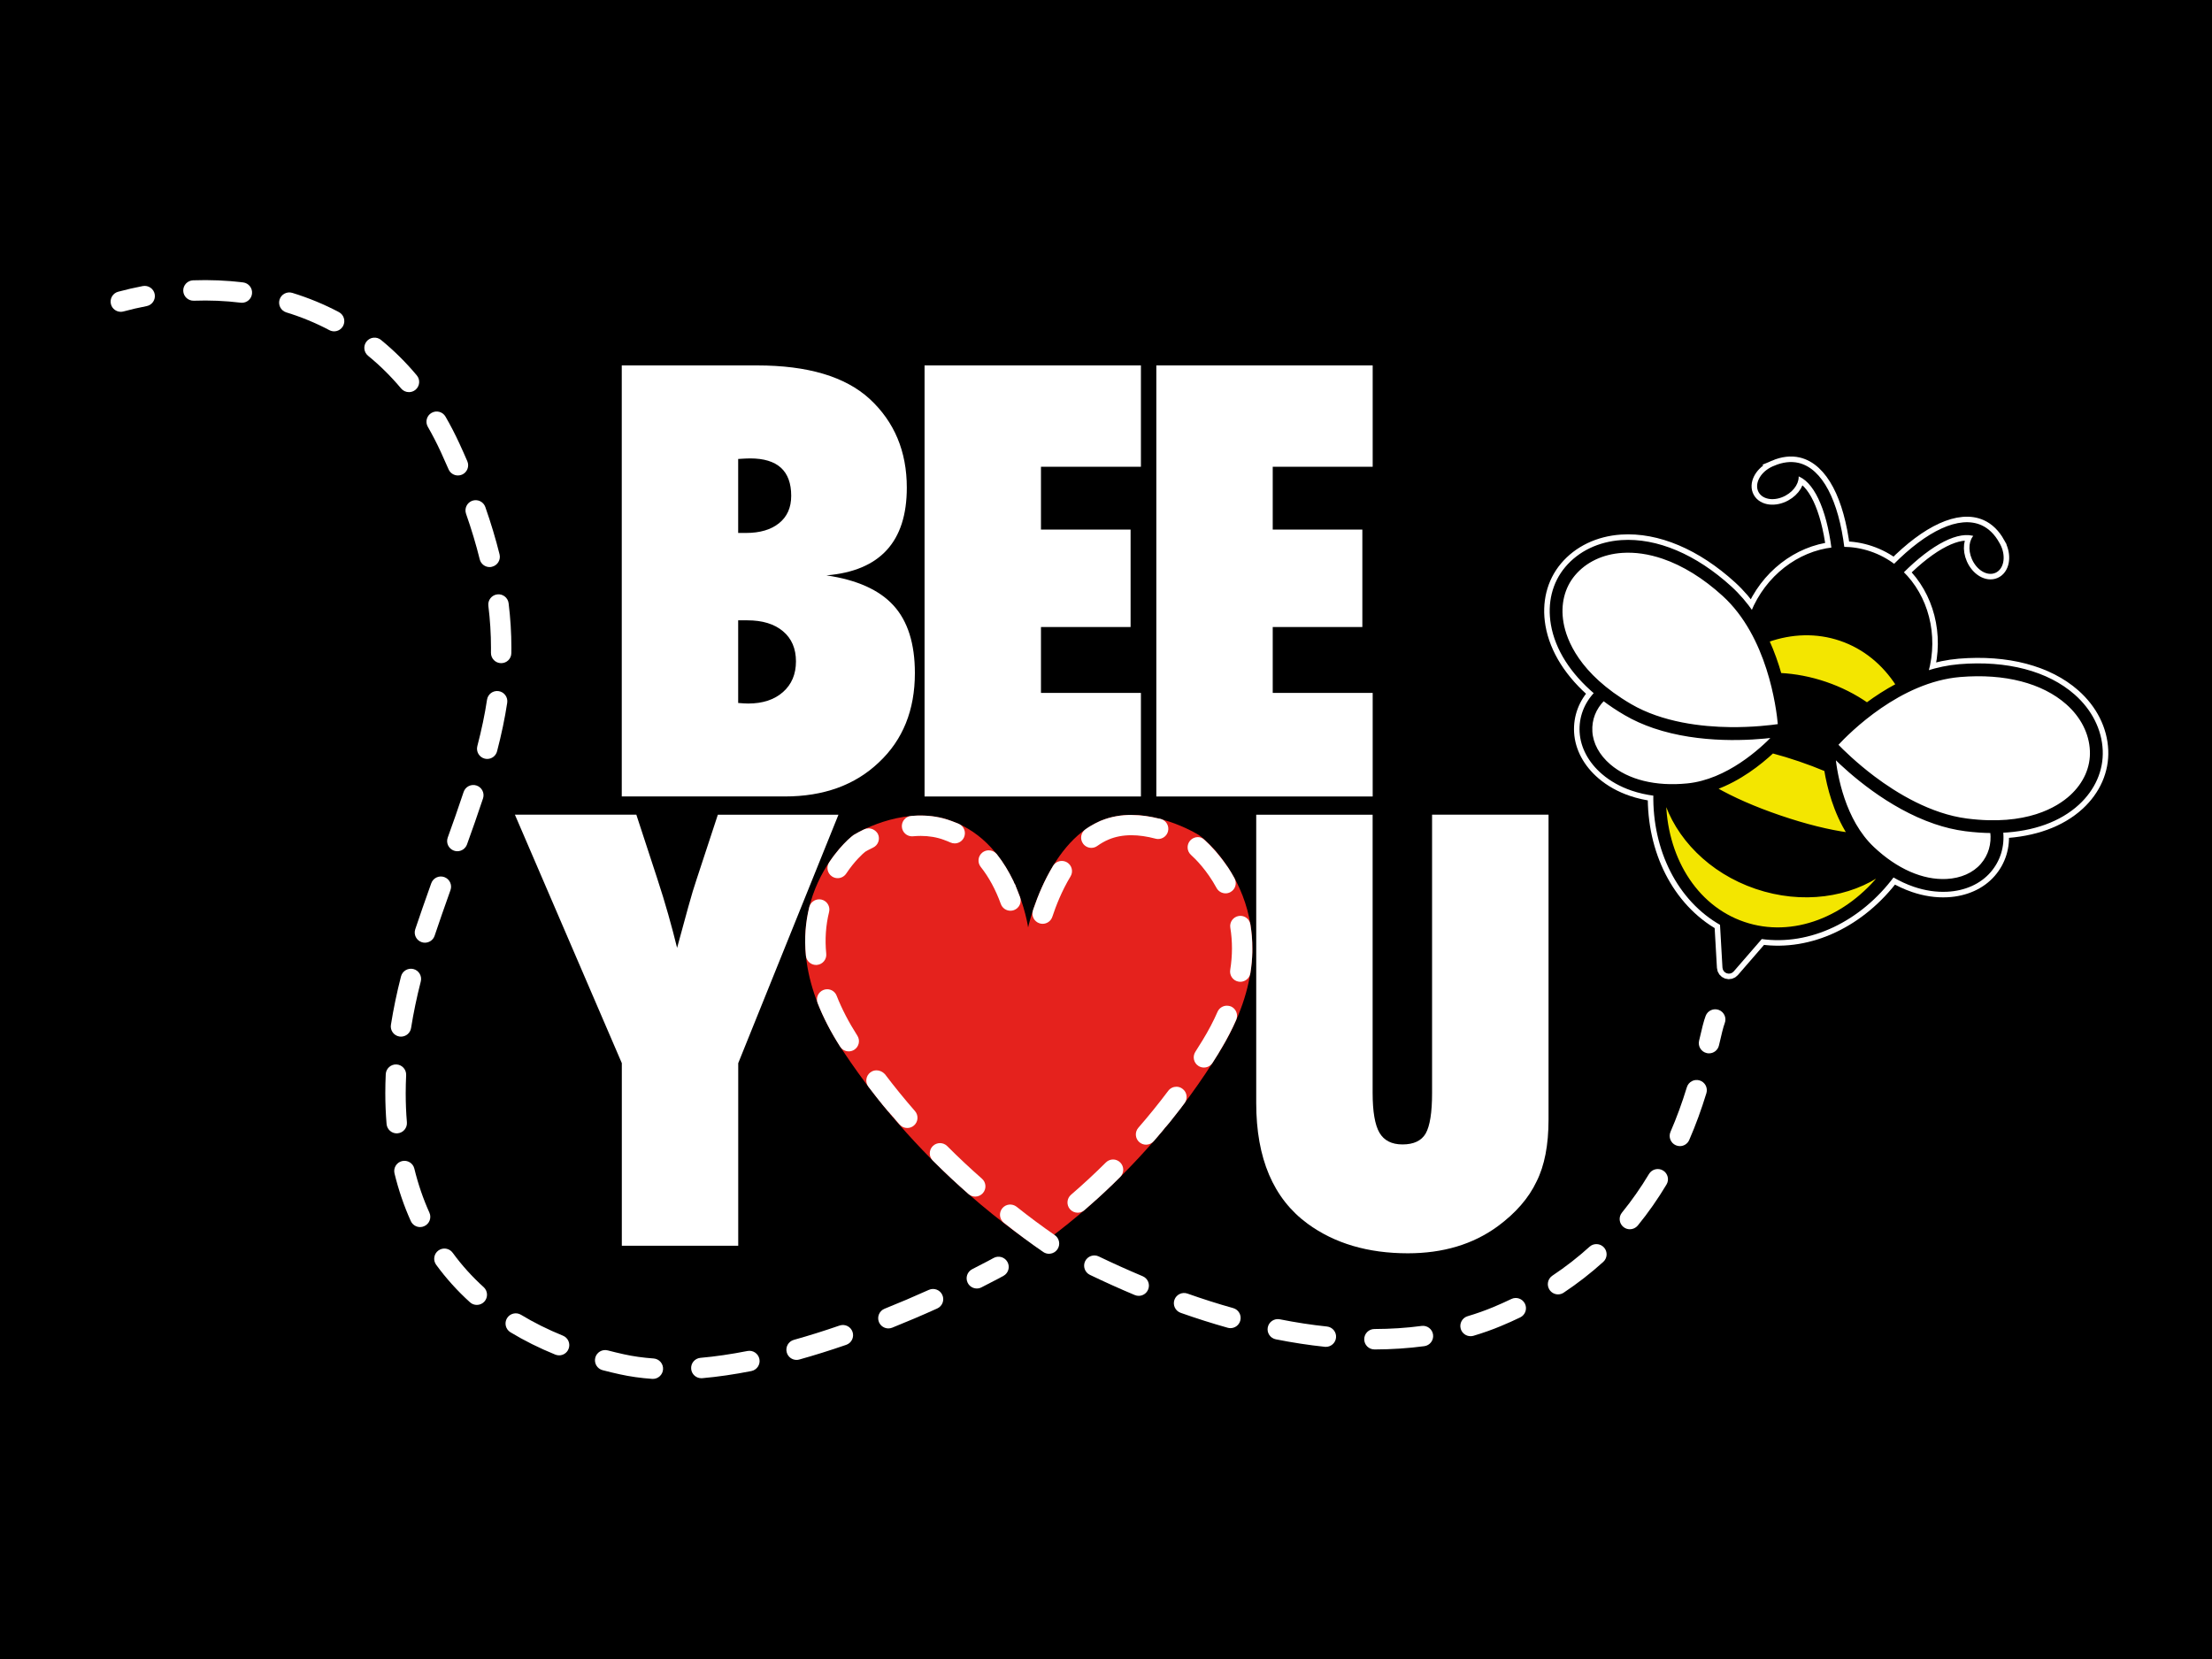 <?xml version="1.0" encoding="UTF-8"?>
<svg xmlns="http://www.w3.org/2000/svg" xmlns:xlink="http://www.w3.org/1999/xlink" version="1.1" id="Ebene_1" x="0px" y="0px" viewBox="0 0 800 600" style="enable-background:new 0 0 800 600;" xml:space="preserve">
<style type="text/css">
	.st0{fill:#FFFFFF;stroke:#FFFFFF;stroke-width:5;stroke-miterlimit:10;}
	.st1{fill:#FFFFFF;}
	.st2{fill:#F3E600;}
	.st3{stroke:#000000;stroke-miterlimit:10;}
	.st4{fill:#E5221D;}
</style>
<rect width="800" height="600"></rect>
<path class="st0" d="M759.98,271.39c-0.31-7.37-3.85-14.4-9.96-19.8c-9.55-8.43-24.25-12.29-41.39-10.88  c-4.06,0.34-7.99,1.19-11.72,2.38c3.76-13.56-0.06-27.46-9.04-36.13c10.51-10.55,20.53-15.78,26.72-13.36  c-1.96,1.59-2.42,5.1-0.96,8.42c1.66,3.77,5.17,5.87,7.84,4.7c2.67-1.18,3.48-5.18,1.82-8.95c-0.2-0.46-0.43-0.88-0.68-1.29  l0.01-0.01c-1.62-2.9-3.7-4.93-6.16-6.05c-7.76-3.51-19.3,1.92-31.38,14.14c-2.59-1.98-5.52-3.57-8.74-4.66  c-3.22-1.1-6.51-1.62-9.77-1.64c-2.1-17.05-7.94-28.41-16.21-30.36c-2.63-0.62-5.52-0.28-8.57,1.02l0.01,0.01  c-0.44,0.17-0.89,0.37-1.32,0.61c-3.62,1.97-5.42,5.64-4.03,8.2c1.39,2.56,5.45,3.04,9.07,1.07c3.19-1.74,4.97-4.8,4.39-7.25  c6.37,1.86,11.11,12.12,13,26.9c-12.4,1.39-23.91,10.06-29.22,23.09c-2.23-3.23-4.82-6.3-7.83-9.05  c-12.71-11.59-26.71-17.51-39.42-16.67c-8.14,0.54-15.24,3.95-19.98,9.59c-4.6,5.47-6.39,12.72-5.06,20.43  c1.54,8.88,7,17.43,15.7,24.8c-3.73,3.89-5.61,8.87-5.31,14.11c0.31,5.45,3.13,10.71,7.94,14.83c2.97,2.54,6.53,4.52,10.54,5.88  c2.55,0.87,5.29,1.48,8.18,1.85c0,0,0,0,0,0c-0.35,20.02,8.66,38.15,24.1,46.86l0.9,15.74c0.04,0.74,0.53,1.38,1.23,1.62  c0.7,0.24,1.48,0.03,1.96-0.53l10.33-11.92c17.55,2.54,35.76-6.32,47.71-22.39c2.51,1.47,5.05,2.66,7.6,3.53  c4.01,1.37,8.03,1.98,11.94,1.78c6.32-0.32,11.77-2.77,15.34-6.9c3.45-3.99,4.98-9.06,4.41-14.42c11.39-0.53,20.94-3.95,27.58-10.05  C757.27,285.37,760.28,278.53,759.98,271.39z"></path>
<g>
	<path class="st1" d="M224.87,288.06v-155.9h48.97c18.31,0,31.87,4.04,40.69,12.12c8.95,8.28,13.43,18.98,13.43,32.11   c0,19.52-9.69,30.09-29.08,31.7c11.04,1.62,19.13,5.25,24.28,10.9c5.15,5.65,7.72,13.8,7.72,24.43c0,13.4-4.34,24.17-13.03,32.31   c-8.62,8.21-19.96,12.32-34.03,12.32H224.87z M266.97,192.75h2.83c5.05,0,9.04-1.18,11.96-3.53c2.93-2.36,4.39-5.65,4.39-9.9   c0-9.02-4.95-13.53-14.84-13.53c-0.47,0-1.06,0.02-1.77,0.05c-0.71,0.03-1.57,0.09-2.57,0.15V192.75z M266.97,254.24   c0.81,0.07,1.51,0.12,2.12,0.15c0.61,0.03,1.11,0.05,1.51,0.05c5.25,0,9.44-1.38,12.57-4.14c3.13-2.76,4.7-6.46,4.7-11.11   c0-4.64-1.57-8.28-4.7-10.9c-3.13-2.63-7.42-3.94-12.87-3.94h-3.33V254.24z"></path>
	<path class="st1" d="M334.38,288.06v-155.9h78.25v36.65h-36.15v22.72h32.41v35.24h-32.41v23.83h36.15v37.46H334.38z"></path>
	<path class="st1" d="M418.2,288.06v-155.9h78.25v36.65H460.3v22.72h32.41v35.24H460.3v23.83h36.15v37.46H418.2z"></path>
	<path class="st1" d="M266.99,450.54h-42.1V384.5l-38.67-89.86h43.92l7.57,23.12c1.48,4.51,2.81,8.85,3.99,13.03   c1.18,4.17,2.24,8.18,3.18,12.02c1.55-5.72,2.89-10.65,4.04-14.79c1.14-4.14,2.15-7.49,3.03-10.05l7.67-23.32h43.62l-36.25,89.86   V450.54z"></path>
	<path class="st1" d="M517.95,294.64h42.1V404.9c0,9.22-1.45,16.69-4.34,22.42c-2.83,5.99-7.54,11.41-14.14,16.26   c-8.89,6.46-19.69,9.69-32.41,9.69c-14.41,0-26.49-3.57-36.25-10.7c-12.39-9.09-18.58-23.63-18.58-43.62v-104.3h42.1v100.57   c0,6.8,0.82,11.61,2.47,14.44c1.65,2.83,4.43,4.24,8.33,4.24c4.04,0,6.83-1.31,8.38-3.94c1.55-2.76,2.32-7.64,2.32-14.64V294.64z"></path>
</g>
<g>
	<path class="st1" d="M353.29,466c-1.35,0-2.65-0.74-3.3-2.03c-0.92-1.82-0.19-4.04,1.63-4.96c4.85-2.45,7.69-4.02,7.72-4.04   c1.78-0.99,4.03-0.35,5.02,1.44c0.99,1.78,0.35,4.03-1.44,5.02c-0.12,0.07-2.98,1.65-7.98,4.17   C354.42,465.87,353.85,466,353.29,466z"></path>
	<path class="st1" d="M236.12,498.7c-0.09,0-0.18,0-0.26-0.01c-4.13-0.29-8.1-0.85-11.78-1.67c-2.06-0.45-4.13-0.95-6.15-1.48   c-1.97-0.52-3.15-2.53-2.64-4.51c0.51-1.97,2.53-3.16,4.51-2.64c1.93,0.5,3.9,0.98,5.87,1.41c3.34,0.74,6.94,1.24,10.71,1.51   c2.03,0.14,3.57,1.91,3.42,3.95C239.66,497.21,238.04,498.7,236.12,498.7z M253.64,498.45c-1.89,0-3.51-1.45-3.67-3.37   c-0.18-2.03,1.32-3.82,3.36-4c5.33-0.47,11.04-1.3,16.98-2.47c1.99-0.4,3.94,0.91,4.34,2.91c0.4,2-0.91,3.94-2.91,4.34   c-6.19,1.22-12.17,2.09-17.76,2.58C253.86,498.44,253.75,498.45,253.64,498.45z M288.09,491.83c-1.62,0-3.1-1.07-3.55-2.7   c-0.55-1.96,0.6-4,2.56-4.55c5.31-1.48,10.88-3.23,16.54-5.18c1.93-0.66,4.03,0.36,4.69,2.29c0.66,1.93-0.36,4.03-2.29,4.69   c-5.8,2-11.51,3.79-16.96,5.31C288.75,491.78,288.42,491.83,288.09,491.83z M202.21,490.18c-0.46,0-0.93-0.09-1.39-0.27   c-5.76-2.34-11.21-5.05-16.21-8.08c-1.74-1.06-2.3-3.33-1.25-5.07c1.06-1.75,3.33-2.3,5.07-1.25c4.66,2.82,9.76,5.36,15.16,7.55   c1.89,0.77,2.8,2.92,2.03,4.81C205.05,489.31,203.67,490.18,202.21,490.18z M321.3,480.44c-1.46,0-2.85-0.88-3.43-2.32   c-0.76-1.89,0.16-4.04,2.05-4.8c5.28-2.12,10.67-4.41,16.01-6.82c1.86-0.84,4.05-0.01,4.88,1.85c0.84,1.86,0.01,4.04-1.85,4.88   c-5.44,2.46-10.92,4.79-16.3,6.95C322.22,480.35,321.75,480.44,321.3,480.44z M172.45,471.94c-0.88,0-1.77-0.31-2.47-0.95   c-4.55-4.11-8.67-8.68-12.24-13.57c-1.2-1.65-0.84-3.96,0.81-5.16c1.65-1.2,3.96-0.84,5.16,0.81c3.26,4.48,7.04,8.67,11.21,12.44   c1.51,1.37,1.63,3.7,0.27,5.22C174.46,471.53,173.46,471.94,172.45,471.94z M151.94,443.79c-1.41,0-2.75-0.81-3.37-2.18   c-2.44-5.4-4.42-11.19-5.89-17.22c-0.48-1.98,0.73-3.98,2.71-4.46c1.99-0.48,3.98,0.73,4.46,2.71c1.36,5.59,3.2,10.95,5.45,15.93   c0.84,1.86,0.01,4.05-1.85,4.88C152.97,443.68,152.45,443.79,151.94,443.79z M143.49,409.9c-1.9,0-3.51-1.46-3.68-3.39   c-0.3-3.62-0.46-7.37-0.46-11.14c0-2.25,0.05-4.57,0.16-6.88c0.1-2.04,1.84-3.61,3.86-3.52c2.04,0.1,3.61,1.82,3.52,3.86   c-0.1,2.2-0.16,4.39-0.16,6.53c0,3.57,0.14,7.11,0.43,10.53c0.17,2.03-1.34,3.82-3.37,3.99C143.7,409.9,143.59,409.9,143.49,409.9z    M145.03,374.91c-0.19,0-0.39-0.01-0.58-0.04c-2.01-0.32-3.39-2.21-3.07-4.22c0.91-5.75,2.14-11.65,3.65-17.52   c0.51-1.97,2.52-3.16,4.5-2.66c1.97,0.51,3.16,2.52,2.65,4.5c-1.45,5.65-2.63,11.31-3.51,16.83   C148.38,373.62,146.81,374.91,145.03,374.91z M153.68,340.94c-0.39,0-0.78-0.06-1.17-0.19c-1.93-0.65-2.98-2.74-2.33-4.67   c1.7-5.06,3.54-10.35,5.79-16.64c0.69-1.92,2.8-2.92,4.72-2.23c1.92,0.69,2.92,2.8,2.23,4.72c-2.23,6.25-4.06,11.49-5.74,16.51   C156.67,339.96,155.23,340.94,153.68,340.94z M165.4,307.86c-0.42,0-0.84-0.07-1.25-0.22c-1.92-0.69-2.92-2.81-2.22-4.72   c1.78-4.94,3.85-10.75,5.74-16.48c0.64-1.94,2.73-2.99,4.67-2.35c1.94,0.64,2.99,2.73,2.35,4.67c-1.92,5.81-4.01,11.68-5.8,16.66   C168.33,306.92,166.91,307.86,165.4,307.86z M176.21,274.48c-0.31,0-0.62-0.04-0.94-0.12c-1.97-0.52-3.15-2.53-2.64-4.51   c1.55-5.94,2.7-11.43,3.51-16.79c0.3-2.02,2.18-3.41,4.2-3.1c2.02,0.3,3.4,2.19,3.1,4.2c-0.85,5.61-2.05,11.35-3.67,17.55   C179.34,273.38,177.85,274.48,176.21,274.48z M181.26,239.84c-0.02,0-0.04,0-0.06,0c-2.04-0.03-3.67-1.71-3.64-3.75   c0.01-0.61,0.01-1.22,0.01-1.83c0-4.99-0.32-10.09-0.95-15.17c-0.25-2.02,1.19-3.87,3.21-4.12c2.03-0.26,3.87,1.19,4.12,3.21   c0.66,5.38,1,10.79,1,16.08c0,0.65-0.01,1.3-0.02,1.94C184.93,238.23,183.28,239.84,181.26,239.84z M177.08,205.09   c-1.66,0-3.17-1.12-3.58-2.81c-1.31-5.3-2.98-10.84-4.95-16.47c-0.67-1.92,0.34-4.03,2.26-4.71c1.93-0.67,4.03,0.34,4.71,2.26   c2.05,5.85,3.78,11.61,5.15,17.13c0.49,1.98-0.72,3.98-2.7,4.47C177.67,205.06,177.37,205.09,177.08,205.09z M165.62,171.96   c-1.43,0-2.79-0.83-3.39-2.23c-0.89-2.06-1.83-4.16-2.81-6.29c-1.45-3.14-3.03-6.19-4.69-9.08c-1.02-1.77-0.42-4.02,1.35-5.04   c1.77-1.02,4.02-0.41,5.04,1.35c1.78,3.08,3.47,6.34,5.01,9.68c1.01,2.18,1.97,4.34,2.88,6.45c0.81,1.87-0.05,4.05-1.92,4.86   C166.61,171.86,166.11,171.96,165.62,171.96z M147.9,141.82c-1.06,0-2.1-0.45-2.83-1.32c-3.64-4.35-7.66-8.33-11.95-11.83   c-1.58-1.29-1.82-3.61-0.53-5.2c1.29-1.58,3.61-1.82,5.2-0.53c4.66,3.8,9.02,8.11,12.95,12.82c1.31,1.56,1.1,3.89-0.46,5.2   C149.58,141.54,148.74,141.82,147.9,141.82z M120.84,119.83c-0.58,0-1.17-0.14-1.73-0.43c-4.9-2.6-10.14-4.76-15.56-6.42   c-1.95-0.6-3.04-2.66-2.45-4.61c0.6-1.95,2.66-3.04,4.61-2.45c5.87,1.8,11.54,4.14,16.85,6.95c1.8,0.95,2.49,3.19,1.54,4.99   C123.44,119.11,122.16,119.83,120.84,119.83z M87.49,109.5c-0.15,0-0.3-0.01-0.46-0.03c-5.52-0.68-11.27-0.92-16.93-0.71   c-2.03,0.06-3.75-1.52-3.83-3.55c-0.08-2.04,1.52-3.75,3.55-3.83c6.06-0.22,12.2,0.03,18.11,0.76c2.02,0.25,3.46,2.09,3.21,4.12   C90.92,108.13,89.33,109.5,87.49,109.5z"></path>
	<path class="st1" d="M43.69,112.77c-1.63,0-3.12-1.08-3.56-2.73c-0.53-1.97,0.63-4,2.6-4.53c2.92-0.79,5.92-1.48,8.9-2.05   c2-0.38,3.94,0.93,4.32,2.93c0.38,2-0.93,3.94-2.93,4.32c-2.8,0.54-5.61,1.18-8.36,1.93C44.34,112.72,44.01,112.77,43.69,112.77z"></path>
</g>
<g>
	<path class="st1" d="M646.4,263.65c-0.06-1.33-1.62-32.9-21.2-50.77c-12.56-11.46-26.37-17.31-38.88-16.48   c-7.94,0.53-14.85,3.84-19.47,9.33c-4.46,5.3-6.2,12.35-4.9,19.84c1.54,8.92,7.13,17.51,16.05,24.89   c-3.94,3.82-5.95,8.82-5.65,14.11c0.3,5.25,3.03,10.33,7.68,14.32c2.9,2.48,6.38,4.41,10.3,5.75c5.84,1.99,12.67,2.68,20.07,1.94   c19.62-1.94,34.62-19.98,35.25-20.74l0.6-0.73l-0.37-0.4l0.56-0.1L646.4,263.65z"></path>
	<path class="st1" d="M759.1,271.26c-0.3-7.17-3.75-14.02-9.72-19.28c-9.4-8.3-23.91-12.1-40.85-10.7   c-26.42,2.19-46.93,26.23-47.79,27.25l-0.61,0.73l0.38,0.43l-0.54,0.09l0.03,0.95c0.03,0.99,0.89,24.44,15.24,37.96   c5.41,5.1,11.24,8.73,17.08,10.72c3.92,1.34,7.85,1.94,11.67,1.74c6.12-0.31,11.39-2.67,14.83-6.65c3.47-4.01,4.93-9.19,4.14-14.63   c11.57-0.4,21.24-3.78,27.9-9.91C756.47,284.83,759.39,278.18,759.1,271.26z"></path>
</g>
<path class="st2" d="M674.94,309.26c-14.57-13.72-15.44-37.46-15.47-38.46l-0.04-1.39l-0.07-0.08l0.07-0.08l0-0.03l0.03,0l0.93-1.1  c0.62-0.74,11.49-13.48,27.46-21.41c-5.13-8-12.47-14.16-21.57-17.26c-9.1-3.1-18.67-2.71-27.62,0.49  c7.81,16.04,8.63,32.76,8.67,33.73l0.06,1.44l0.02,0.02l-0.02,0.02l0,0.1l-0.11,0.02l-0.88,1.08c-0.64,0.78-15.82,19.04-35.74,21.01  c-3.62,0.36-7.1,0.37-10.4,0.07c-0.35,22.04,10.98,41.63,29.87,48.07c18.89,6.44,39.82-2.15,53.01-19.82  C680.33,313.89,677.58,311.76,674.94,309.26z"></path>
<path class="st3" d="M759.98,271.39c-0.31-7.37-3.85-14.4-9.96-19.8c-9.55-8.43-24.25-12.29-41.39-10.88  c-4.06,0.34-7.99,1.19-11.72,2.38c3.76-13.56-0.06-27.46-9.04-36.13c10.51-10.55,20.53-15.78,26.72-13.36  c-1.96,1.59-2.42,5.1-0.96,8.42c1.66,3.77,5.17,5.87,7.84,4.7c2.67-1.18,3.48-5.18,1.82-8.95c-0.2-0.46-0.43-0.88-0.68-1.29  l0.01-0.01c-1.62-2.9-3.7-4.93-6.16-6.05c-7.76-3.51-19.3,1.92-31.38,14.14c-2.59-1.98-5.52-3.57-8.74-4.66  c-3.22-1.1-6.51-1.62-9.77-1.64c-2.1-17.05-7.93-28.41-16.21-30.36c-2.63-0.62-5.52-0.28-8.57,1.02l0.01,0.01  c-0.44,0.17-0.89,0.37-1.32,0.61c-3.62,1.97-5.42,5.64-4.03,8.2c1.39,2.56,5.45,3.04,9.07,1.07c3.19-1.74,4.97-4.8,4.39-7.25  c6.37,1.86,11.11,12.12,13,26.9c-12.4,1.39-23.91,10.06-29.22,23.09c0,0,0,0,0,0c-2.23-3.23-4.82-6.3-7.83-9.05  c-12.71-11.59-26.71-17.51-39.42-16.67c-8.14,0.54-15.24,3.95-19.98,9.59c-4.6,5.47-6.39,12.72-5.06,20.43  c1.54,8.88,7,17.43,15.7,24.8c-3.73,3.89-5.61,8.87-5.31,14.11c0.31,5.45,3.13,10.71,7.94,14.83c2.97,2.54,6.53,4.52,10.54,5.88  c2.55,0.87,5.29,1.48,8.18,1.85c0,0,0,0,0,0c-0.35,20.02,8.66,38.15,24.1,46.86l0.9,15.74c0.04,0.74,0.53,1.38,1.23,1.62  s1.48,0.03,1.96-0.53l10.33-11.92c17.55,2.54,35.76-6.32,47.71-22.39c2.51,1.47,5.05,2.66,7.6,3.53c4.01,1.37,8.03,1.98,11.94,1.78  c6.32-0.32,11.77-2.77,15.34-6.9c3.45-3.99,4.98-9.06,4.41-14.42c11.39-0.53,20.94-3.95,27.58-10.05  C757.27,285.37,760.28,278.53,759.98,271.39z M691.37,245.17C691.37,245.17,691.36,245.17,691.37,245.17  C691.36,245.17,691.37,245.17,691.37,245.17z M665.64,231.28c8.63,2.94,15.61,8.78,20.52,16.38c0,0,0,0,0,0  c-4.03,2.13-7.7,4.53-10.94,6.93c-4.43-3.07-9.45-5.64-14.96-7.51c-5.51-1.88-11.06-2.92-16.44-3.19c-1.1-3.88-2.54-8.02-4.43-12.17  C647.92,228.7,657.01,228.34,665.64,231.28z M641.08,271.95c3.13,0.83,6.37,1.81,9.7,2.94c3.32,1.13,6.48,2.34,9.47,3.59  c1.02,6.2,3.29,15.18,8.31,23.11c-7.09-0.96-15.5-3.03-24.78-6.19c-9.28-3.16-17.2-6.67-23.4-10.23c0,0,0,0,0,0  C629.21,281.96,636.49,276.23,641.08,271.95z M636.79,226.57C636.79,226.57,636.79,226.57,636.79,226.57  C636.79,226.57,636.79,226.57,636.79,226.57z M564.97,225.23c-1.15-6.63,0.37-12.83,4.26-17.47c4.1-4.88,10.29-7.83,17.43-8.3  c4.76-0.32,9.74,0.42,14.79,2.14c7.36,2.51,14.84,7.11,21.94,13.59c16.23,14.81,19.54,40.47,20.13,47.13  c-2.95,0.43-9.67,1.25-17.86,1.15c-10.08-0.12-24.52-1.68-36.05-8.43C570.74,243.99,566.07,231.62,564.97,225.23z M582.07,276.83  c-4.05-3.46-6.42-7.82-6.67-12.27c-0.25-4.38,1.32-8.38,4.52-11.61c2.41,1.83,5.02,3.58,7.84,5.22c3.3,1.94,6.81,3.48,10.39,4.7  c16.8,5.72,35.35,4.39,43.47,3.38c-4.57,4.78-16.82,16.14-31.37,17.58C598.69,284.98,588.68,282.49,582.07,276.83z M630.67,333.88  c-17.78-6.06-28.58-24.4-28.64-45.2c4.25,14.06,16.33,26.62,33.04,32.31c16.71,5.69,33.95,3.13,45.89-5.41  C668.2,332.01,648.45,339.94,630.67,333.88z M716.77,312.75c-2.92,3.37-7.45,5.37-12.77,5.64c-8.7,0.44-18.14-3.7-26.6-11.67  c-10.64-10.02-13.41-26.5-14.1-33.08c5.82,5.76,19.69,18.15,36.49,23.87c3.58,1.22,7.3,2.14,11.1,2.62c3.24,0.41,6.38,0.63,9.4,0.65  C720.84,305.26,719.61,309.47,716.77,312.75z M749.05,287.98c-4.78,4.38-16.02,11.33-37.71,8.55c-13.26-1.7-25.65-9.28-33.7-15.34  c-6.54-4.93-11.37-9.68-13.44-11.82c4.54-4.91,22.83-23.21,44.73-25.02c16.14-1.34,29.88,2.21,38.68,9.98  c5.37,4.74,8.47,10.85,8.73,17.22C756.6,277.59,754.01,283.43,749.05,287.98z"></path>
<g>
	<path class="st4" d="M375.08,451.12c3.4-2.76,38.64-25.97,66.19-71.11c28.97-47.48-4.74-76.22-7.8-78.08   c-3.06-1.87-20.5-11.37-35.4-5.07c-19.65,8.3-26.23,38.53-26.23,38.53h-0.01c0,0-4.22-30.23-27.87-38.53   c-15.42-5.77-32.17,3.2-35.13,5.07c-2.96,1.87-35.47,30.6-4,78.08C334.73,425.14,371.51,448.35,375.08,451.12L375.08,451.12z"></path>
	<path class="st1" d="M384.02,311.37c-1.25,0-2.47,0.63-3.16,1.78c-3.24,5.35-5.49,10.87-6.93,15.08c0,0,0,0,0,0   c-0.01,0.03-0.02,0.05-0.03,0.08c0,0,0,0,0,0c0,0.01-0.01,0.02-0.01,0.02l0,0c-0.01,0.02-0.01,0.03-0.02,0.05c0,0,0,0,0,0   c0,0.01,0,0.01-0.01,0.02c0,0,0,0,0,0c0,0.01-0.01,0.02-0.01,0.02c0,0,0,0,0,0.01c0,0.01,0,0.01-0.01,0.02c0,0,0,0.01,0,0.01   c0,0.01,0,0.01-0.01,0.02c0,0,0,0.01,0,0.01c0,0.01,0,0.01-0.01,0.02c0,0.01,0,0.01-0.01,0.02c0,0,0,0.01,0,0.01c0,0,0,0.01,0,0.01   c0,0,0,0,0,0.01c-0.01,0.03-0.02,0.05-0.03,0.07c0,0,0,0,0,0c-0.07,0.21-0.14,0.43-0.21,0.63c-0.63,1.94,0.42,4.02,2.36,4.66   c0.38,0.13,0.77,0.19,1.15,0.19c1.55,0,3-0.99,3.51-2.54c1.23-3.73,3.37-9.3,6.58-14.6c1.06-1.74,0.5-4.01-1.24-5.07   C385.33,311.55,384.67,311.37,384.02,311.37L384.02,311.37z M357.58,307.53c-0.8,0-1.61,0.26-2.29,0.8   c-1.6,1.27-1.87,3.59-0.6,5.19c2.94,3.7,5.39,8.22,7.28,13.43c0.54,1.5,1.96,2.43,3.47,2.43c0.42,0,0.84-0.07,1.26-0.22   c1.92-0.7,2.91-2.81,2.21-4.73c-0.36-0.99-0.76-2.01-1.2-3.06v0c-0.02-0.05-0.04-0.1-0.06-0.15l0,0c-0.02-0.05-0.04-0.1-0.06-0.15   l0,0c0-0.01-0.01-0.02-0.01-0.03l0,0c-0.01-0.03-0.03-0.06-0.04-0.09c0,0,0,0,0,0c0-0.01-0.01-0.02-0.01-0.03c0,0,0,0,0,0   c0-0.01-0.01-0.02-0.01-0.03l0,0c-0.01-0.02-0.02-0.04-0.03-0.06c0,0,0,0,0,0c0-0.01-0.01-0.02-0.01-0.03c0,0,0,0,0,0   c0-0.01-0.01-0.02-0.01-0.02c0,0,0,0,0,0c0-0.01-0.01-0.02-0.01-0.03l0,0c-0.01-0.02-0.02-0.04-0.03-0.06c0,0,0,0,0-0.01   c0-0.01-0.01-0.02-0.01-0.02c0,0,0,0,0-0.01c0-0.01-0.01-0.01-0.01-0.02c0,0,0,0,0-0.01c0-0.01-0.01-0.02-0.01-0.03l0,0   c0-0.01-0.01-0.02-0.01-0.03c0,0,0,0,0,0c0-0.01-0.01-0.02-0.01-0.02c0,0,0-0.01,0-0.01c0-0.01-0.01-0.01-0.01-0.02   c0,0,0-0.01,0-0.01c0-0.01-0.01-0.01-0.01-0.02c0,0,0,0,0-0.01c0-0.01-0.01-0.02-0.01-0.03c0,0,0,0,0,0c0-0.01-0.01-0.02-0.01-0.03   c0,0,0-0.01,0-0.01c0-0.01-0.01-0.01-0.01-0.02c0,0,0-0.01,0-0.01c0-0.01-0.01-0.01-0.01-0.02c0,0,0-0.01,0-0.01   c0-0.01-0.01-0.01-0.01-0.02c0,0,0-0.01,0-0.01c0-0.01-0.01-0.02-0.01-0.03l0,0c0-0.01-0.01-0.02-0.01-0.03c0,0,0-0.01,0-0.01   c0-0.01-0.01-0.01-0.01-0.02c0,0,0-0.01,0-0.01c0-0.01-0.01-0.01-0.01-0.02c0,0,0-0.01,0-0.01c0-0.01-0.01-0.01-0.01-0.02   c0,0,0-0.01,0-0.01c0-0.01-0.01-0.02-0.01-0.03c0,0,0-0.01,0-0.01c0-0.01-0.01-0.01-0.01-0.02c0,0,0-0.01,0-0.01   c0-0.01-0.01-0.01-0.01-0.02c0,0,0-0.01-0.01-0.01c0-0.01,0-0.01-0.01-0.02c0,0,0-0.01-0.01-0.01c0-0.01-0.01-0.01-0.01-0.02   c0,0,0-0.01,0-0.01c0-0.01-0.01-0.02-0.01-0.03c0,0,0-0.01,0-0.01c0-0.01-0.01-0.01-0.01-0.02c0,0,0-0.01-0.01-0.01   c0-0.01,0-0.01-0.01-0.02c0,0,0-0.01-0.01-0.01c0-0.01,0-0.01-0.01-0.02c0,0,0-0.01-0.01-0.01c0-0.01-0.01-0.01-0.01-0.02   c0-0.01,0-0.01-0.01-0.02c0-0.01-0.01-0.01-0.01-0.02c0,0,0-0.01-0.01-0.01c0-0.01,0-0.01-0.01-0.02c0,0,0-0.01-0.01-0.01   c0-0.01,0-0.01-0.01-0.02c0,0,0-0.01-0.01-0.01c0-0.01-0.01-0.01-0.01-0.02c0,0,0-0.01-0.01-0.01c0-0.01-0.01-0.02-0.01-0.02   c0,0-0.01-0.01-0.01-0.02c0-0.01-0.01-0.01-0.01-0.02c0,0,0-0.01-0.01-0.01c0,0,0-0.01-0.01-0.01c0,0,0-0.01-0.01-0.01   c0,0,0-0.01-0.01-0.01c0-0.01,0-0.01-0.01-0.01c0,0,0-0.01-0.01-0.01c0,0,0-0.01-0.01-0.01c0-0.01-0.01-0.01-0.01-0.02   c0-0.01-0.01-0.01-0.01-0.02c0,0,0-0.01-0.01-0.01c0-0.01,0-0.01-0.01-0.02c0,0,0-0.01-0.01-0.01c0-0.01,0-0.01-0.01-0.02   c0,0,0-0.01-0.01-0.01c0-0.01,0-0.01-0.01-0.02c0,0,0-0.01,0-0.01c-0.01-0.02-0.02-0.04-0.03-0.06c0,0,0-0.01,0-0.01   c0-0.01-0.01-0.01-0.01-0.02c0,0,0-0.01,0-0.01c0-0.01-0.01-0.01-0.01-0.02c0,0,0,0,0-0.01c0-0.01-0.01-0.01-0.01-0.02c0,0,0,0,0,0   c-0.01-0.02-0.01-0.03-0.02-0.05c0,0,0,0,0,0c0-0.01-0.01-0.01-0.01-0.02c0,0,0,0,0-0.01c0-0.01-0.01-0.01-0.01-0.02   c0,0,0,0,0-0.01c0-0.01-0.01-0.01-0.01-0.02c0,0,0,0,0-0.01c-0.01-0.02-0.02-0.05-0.03-0.07c0,0,0,0,0,0   c0-0.01-0.01-0.01-0.01-0.02c0,0,0,0,0-0.01c0-0.01-0.01-0.01-0.01-0.02c0,0,0,0,0-0.01c0-0.01-0.01-0.01-0.01-0.02c0,0,0,0,0,0   c-0.01-0.02-0.02-0.05-0.03-0.07c0,0,0,0,0,0c0-0.01-0.01-0.01-0.01-0.02c0,0,0,0,0-0.01c0-0.01-0.01-0.01-0.01-0.02   c0,0,0,0,0-0.01c-0.01-0.03-0.03-0.06-0.04-0.09c0,0,0,0,0,0c0-0.01-0.01-0.01-0.01-0.02c0,0,0,0,0-0.01   c0-0.01-0.01-0.01-0.01-0.02c0,0,0,0,0-0.01c-0.02-0.03-0.03-0.06-0.05-0.09c0,0,0,0,0,0c0-0.01-0.01-0.01-0.01-0.02c0,0,0,0,0,0   c0-0.01-0.01-0.02-0.01-0.02c0,0,0,0,0,0c-0.02-0.03-0.03-0.07-0.05-0.1c0,0,0,0,0,0c0-0.01-0.01-0.02-0.01-0.02c0,0,0,0,0,0   c-1.54-3.18-3.49-6.48-5.93-9.56C359.74,308,358.67,307.53,357.58,307.53L357.58,307.53z M332.95,294.95c-0.01,0-0.02,0-0.02,0   c0,0,0,0,0,0c-0.01,0-0.02,0-0.02,0c0,0,0,0,0,0c-0.01,0-0.01,0-0.02,0c0,0,0,0,0,0c-0.01,0-0.02,0-0.02,0c0,0,0,0-0.01,0   c-0.01,0-0.02,0-0.02,0c0,0,0,0,0,0c-0.01,0-0.02,0-0.02,0c0,0,0,0,0,0c-0.01,0-0.02,0-0.02,0c0,0,0,0-0.01,0   c-0.01,0-0.01,0-0.02,0c0,0,0,0,0,0c-0.01,0-0.01,0-0.02,0c0,0,0,0-0.01,0c-0.01,0-0.02,0-0.02,0c0,0,0,0-0.01,0   c-0.01,0-0.01,0-0.02,0c0,0,0,0-0.01,0c-0.01,0-0.01,0-0.02,0c0,0-0.01,0-0.01,0c-0.01,0-0.01,0-0.02,0c0,0,0,0-0.01,0   c-0.01,0-0.01,0-0.02,0c0,0-0.01,0-0.01,0c-0.01,0-0.01,0-0.02,0c0,0-0.01,0-0.01,0c-0.01,0-0.01,0-0.02,0c0,0-0.01,0-0.01,0   c-0.01,0-0.01,0-0.02,0c0,0-0.01,0-0.01,0c-0.01,0-0.01,0-0.02,0c0,0-0.01,0-0.01,0c0,0-0.01,0-0.01,0c0,0-0.01,0-0.01,0   c-0.01,0-0.01,0-0.02,0c0,0-0.01,0-0.01,0c0,0-0.01,0-0.01,0c0,0-0.01,0-0.01,0c0,0-0.01,0-0.01,0c0,0-0.01,0-0.01,0   c-0.01,0-0.01,0-0.02,0c0,0-0.01,0-0.01,0c0,0-0.01,0-0.01,0c-0.01,0-0.01,0-0.02,0c0,0-0.01,0-0.01,0c0,0-0.01,0-0.01,0   c0,0-0.01,0-0.01,0c-0.01,0-0.01,0-0.02,0c0,0-0.01,0-0.01,0c-0.01,0-0.01,0-0.02,0c0,0-0.01,0-0.01,0c0,0-0.01,0-0.01,0   c0,0-0.01,0-0.01,0c-0.01,0-0.01,0-0.02,0c0,0-0.01,0-0.01,0c-0.02,0-0.03,0-0.05,0c0,0,0,0,0,0c-0.03,0-0.05,0-0.08,0c0,0,0,0,0,0   c-0.04,0-0.09,0-0.13,0c0,0,0,0,0,0c-0.81,0.02-1.61,0.07-2.4,0.15c-2.03,0.19-3.52,1.98-3.34,4.01c0.17,1.92,1.79,3.36,3.67,3.36   c0.11,0,0.23-0.01,0.34-0.02c0.95-0.09,1.9-0.13,2.81-0.13c3.03,0,5.86,0.48,8.42,1.44l0.07,0.03l0.07,0.03   c0.74,0.26,1.48,0.56,2.19,0.88c0.49,0.22,1.01,0.33,1.52,0.33c1.41,0,2.75-0.81,3.37-2.17c0.84-1.86,0.02-4.05-1.84-4.89   c-0.18-0.08-0.37-0.16-0.55-0.24c0,0,0,0,0,0c-0.02-0.01-0.04-0.02-0.06-0.02c0,0-0.01,0-0.01,0c-0.01,0-0.01,0-0.02-0.01   c-0.01,0-0.02-0.01-0.02-0.01c0,0-0.01,0-0.01,0c-0.01,0-0.01-0.01-0.02-0.01c0,0,0,0-0.01,0c-0.01,0-0.02-0.01-0.03-0.01   c0,0,0,0-0.01,0c-0.02-0.01-0.04-0.02-0.06-0.03c0,0,0,0,0,0c-0.62-0.26-1.25-0.5-1.89-0.73c0,0,0,0,0,0   c-0.02-0.01-0.04-0.02-0.07-0.02c0,0,0,0-0.01,0c-0.01,0-0.02-0.01-0.03-0.01C340.3,295.49,336.56,294.95,332.95,294.95   L332.95,294.95z M314.1,299.59c-0.53,0-1.07,0.12-1.59,0.36c-1.49,0.71-2.64,1.35-3.34,1.77c0,0,0,0,0,0c0,0,0,0,0,0c0,0,0,0,0,0   c0,0-0.01,0.01-0.01,0.01c0,0,0,0,0,0c0,0,0,0,0,0c0,0,0,0,0,0c0,0-0.01,0.01-0.01,0.01c0,0,0,0,0,0c0,0-0.01,0-0.01,0l0,0   c0,0,0,0-0.01,0c0,0,0,0,0,0c0,0,0,0,0,0c-0.01,0.01-0.03,0.02-0.04,0.02c0,0,0,0,0,0c0,0,0,0,0,0c0,0,0,0,0,0c0,0,0,0,0,0   c0,0,0,0,0,0c0,0,0,0-0.01,0c0,0,0,0,0,0c0,0,0,0-0.01,0c0,0,0,0,0,0c-0.01,0-0.01,0.01-0.01,0.01c0,0,0,0,0,0   c-0.01,0.01-0.02,0.01-0.03,0.02c0,0,0,0,0,0c-0.04,0.03-0.08,0.05-0.12,0.07c0,0,0,0,0,0c0,0-0.01,0.01-0.01,0.01c0,0,0,0,0,0   c0,0-0.01,0.01-0.01,0.01c0,0,0,0,0,0c0,0,0,0-0.01,0c0,0,0,0,0,0c0,0,0,0-0.01,0c0,0,0,0,0,0c0,0,0,0,0,0c0,0,0,0,0,0   c0,0-0.01,0-0.01,0.01l0,0c0,0,0,0,0,0c0,0,0,0,0,0c0,0,0,0,0,0c0,0,0,0,0,0c0,0,0,0-0.01,0c0,0,0,0,0,0   c-0.06,0.04-0.14,0.09-0.23,0.16l0,0c-0.4,0.29-1.04,0.81-1.84,1.56l0,0c0,0,0,0,0,0c0,0,0,0,0,0c-0.01,0.01-0.02,0.02-0.03,0.03   l0,0c0,0-0.01,0.01-0.01,0.01c0,0,0,0,0,0c0,0-0.01,0.01-0.01,0.01c0,0,0,0,0,0c0,0-0.01,0.01-0.01,0.01l0,0c0,0,0,0-0.01,0.01   c0,0,0,0,0,0c0,0,0,0-0.01,0.01c0,0,0,0,0,0c0,0,0,0,0,0c0,0,0,0,0,0c0,0,0,0-0.01,0c0,0,0,0,0,0c0,0-0.01,0.01-0.01,0.01   c-0.01,0.01-0.01,0.01-0.02,0.02c0,0,0,0,0,0c-0.03,0.02-0.05,0.05-0.08,0.07c0,0,0,0,0,0c-1.77,1.69-4.25,4.4-6.7,8.08   c-1.13,1.7-0.67,3.98,1.03,5.11c0.63,0.42,1.34,0.62,2.04,0.62c1.19,0,2.36-0.58,3.08-1.64c3.06-4.59,6.13-7.34,6.9-7.92   c0.3-0.19,1.27-0.76,2.84-1.5c1.84-0.88,2.62-3.08,1.74-4.92C316.81,300.36,315.48,299.59,314.1,299.59L314.1,299.59z    M296.26,325.26c-1.66,0-3.17,1.13-3.58,2.81c0,0,0,0,0,0.01c0,0.01,0,0.01-0.01,0.02c0,0,0,0,0,0c0,0.01,0,0.02-0.01,0.03l0,0   c0,0.01,0,0.02-0.01,0.03l0,0c0,0.02-0.01,0.04-0.01,0.06c0,0,0,0,0,0c-0.01,0.03-0.01,0.06-0.02,0.09c0,0,0,0,0,0   c-1.23,5.11-1.79,10.91-1.15,17.35c0.19,1.91,1.79,3.33,3.67,3.33c0.12,0,0.24-0.01,0.37-0.02c2.03-0.2,3.51-2.01,3.31-4.04   c-0.51-5.18-0.17-10.26,1.03-15.1c0.49-1.98-0.72-3.98-2.7-4.47C296.85,325.3,296.55,325.26,296.26,325.26L296.26,325.26z    M299.16,357.77c-0.45,0-0.9,0.08-1.35,0.26c-1.9,0.74-2.83,2.89-2.09,4.79c1.95,4.97,4.61,10.22,8.13,15.72   c0.7,1.1,1.9,1.7,3.11,1.7c0.68,0,1.37-0.19,1.99-0.58c1.72-1.1,2.22-3.38,1.12-5.1c-3.11-4.86-5.63-9.72-7.48-14.43   C302.03,358.66,300.64,357.77,299.16,357.77L299.16,357.77z M317,387.1c-0.78,0-1.56,0.24-2.23,0.75   c-1.62,1.23-1.94,3.54-0.71,5.17c0.95,1.26,1.9,2.49,2.86,3.7l0,0c0.03,0.04,0.06,0.07,0.09,0.11c0,0,0,0,0,0   c0.14,0.18,0.29,0.36,0.43,0.54c0,0,0,0,0,0c0.1,0.12,0.2,0.25,0.29,0.37c0.01,0.01,0.01,0.02,0.02,0.03   c0.01,0.01,0.01,0.02,0.02,0.03c0,0.01,0.01,0.01,0.01,0.02c0.01,0.01,0.02,0.03,0.03,0.04c0,0,0.01,0.01,0.01,0.01   c0.01,0.02,0.02,0.03,0.04,0.05c0,0,0,0,0.01,0.01c0.01,0.01,0.03,0.03,0.04,0.05c0,0,0.01,0.01,0.01,0.01   c0.01,0.01,0.02,0.03,0.03,0.04c0,0,0.01,0.01,0.01,0.01c0.01,0.01,0.02,0.03,0.03,0.04c0,0,0.01,0.01,0.01,0.01   c0.01,0.01,0.02,0.03,0.03,0.04c0,0,0.01,0.01,0.01,0.01c0.01,0.01,0.02,0.03,0.04,0.04c0,0,0.01,0.01,0.01,0.01   c0.01,0.01,0.02,0.03,0.04,0.05c0,0,0,0.01,0.01,0.01c0.01,0.02,0.03,0.03,0.04,0.05c0,0,0,0.01,0.01,0.01   c0.03,0.04,0.06,0.07,0.09,0.11c0,0,0,0,0,0c0.04,0.05,0.08,0.09,0.11,0.14c0,0,0,0,0,0c0.02,0.02,0.03,0.04,0.04,0.05   c0,0,0.01,0.01,0.01,0.01c0.01,0.02,0.02,0.03,0.04,0.04c0,0,0,0.01,0.01,0.01c0.01,0.02,0.03,0.03,0.04,0.05c0,0,0,0,0,0.01   c0.01,0.02,0.03,0.03,0.04,0.05c0,0,0,0,0,0c0.02,0.02,0.03,0.03,0.04,0.05c0,0,0,0,0.01,0.01c0.01,0.02,0.02,0.03,0.04,0.05   c0,0,0.01,0.01,0.01,0.01c0.01,0.02,0.03,0.03,0.04,0.05c0,0,0,0.01,0.01,0.01c0.01,0.02,0.03,0.03,0.04,0.05c0,0,0,0,0,0   c0.01,0.02,0.02,0.03,0.04,0.05c0,0,0.01,0.01,0.01,0.01c0.01,0.01,0.01,0.02,0.02,0.03c0.01,0.01,0.01,0.01,0.02,0.02   c0.02,0.03,0.05,0.06,0.07,0.09c0,0,0,0.01,0.01,0.01c0.01,0.02,0.03,0.03,0.04,0.05c0,0,0,0,0,0.01c0.01,0.01,0.03,0.03,0.04,0.05   c0,0.01,0.01,0.01,0.01,0.02c0.01,0.01,0.02,0.03,0.03,0.04c0,0.01,0.01,0.01,0.01,0.02c0.01,0.01,0.02,0.03,0.03,0.04   c0.01,0.01,0.01,0.01,0.02,0.02c0.01,0.01,0.02,0.02,0.03,0.04c0.01,0.01,0.01,0.01,0.02,0.02c0.01,0.01,0.02,0.02,0.03,0.03   c0.01,0.01,0.01,0.02,0.02,0.02c0.01,0.01,0.02,0.02,0.03,0.03c0.01,0.01,0.01,0.01,0.02,0.02c0.01,0.01,0.02,0.02,0.03,0.04   c0,0.01,0.01,0.01,0.01,0.02c0.01,0.01,0.02,0.03,0.04,0.04c0,0,0.01,0.01,0.01,0.01c0.01,0.01,0.02,0.02,0.03,0.04   c0.01,0.01,0.01,0.01,0.01,0.02c0.01,0.01,0.02,0.03,0.03,0.04c0,0,0.01,0.01,0.01,0.01c0.01,0.01,0.02,0.03,0.04,0.04   c0,0,0.01,0.01,0.01,0.01c0.01,0.01,0.01,0.02,0.02,0.03c0,0,0,0,0,0c0.02,0.02,0.03,0.03,0.04,0.05c0,0.01,0.01,0.01,0.01,0.02   c0.01,0.01,0.02,0.03,0.03,0.04c0,0,0.01,0.01,0.01,0.01c0.01,0.02,0.02,0.03,0.04,0.04c0,0,0,0,0.01,0.01   c0.01,0.02,0.03,0.03,0.04,0.05c0,0,0,0,0,0c0.01,0.02,0.03,0.03,0.04,0.05c0,0,0,0.01,0.01,0.01c0.01,0.01,0.03,0.03,0.04,0.05   c0,0,0.01,0.01,0.01,0.01c0.01,0.01,0.02,0.03,0.04,0.04c0,0,0.01,0.01,0.01,0.01c0.01,0.01,0.02,0.03,0.03,0.04   c0,0,0.01,0.01,0.01,0.01c0.01,0.01,0.02,0.02,0.03,0.03c0.01,0.01,0.01,0.01,0.02,0.02c0.01,0.01,0.01,0.02,0.02,0.02   c0.01,0.01,0.02,0.02,0.03,0.03c0.01,0.01,0.01,0.02,0.02,0.02c0.01,0.01,0.02,0.02,0.02,0.03c0.01,0.01,0.01,0.02,0.02,0.03   c0.01,0.01,0.02,0.02,0.02,0.03c0.01,0.01,0.01,0.02,0.02,0.03c0.01,0.01,0.01,0.01,0.02,0.02c0.01,0.01,0.02,0.02,0.03,0.03   c0.01,0.01,0.01,0.01,0.02,0.02c0.01,0.01,0.02,0.02,0.03,0.03c0,0.01,0.01,0.01,0.01,0.01c0.01,0.01,0.02,0.03,0.03,0.04   c0.01,0.01,0.01,0.01,0.02,0.02c0.01,0.01,0.02,0.02,0.03,0.04c0,0.01,0.01,0.01,0.01,0.02c0.01,0.01,0.02,0.02,0.03,0.04   c0.01,0.01,0.01,0.01,0.02,0.02c0.01,0.01,0.02,0.02,0.03,0.03c0,0,0.01,0.01,0.01,0.01c0.01,0.01,0.02,0.03,0.03,0.04   c0,0,0.01,0.01,0.01,0.01c0.01,0.01,0.02,0.03,0.03,0.04c0,0,0.01,0.01,0.01,0.01c0.01,0.01,0.02,0.02,0.03,0.04   c0.01,0.01,0.01,0.01,0.02,0.02c0.01,0.01,0.01,0.02,0.02,0.02c0.01,0.01,0.02,0.02,0.02,0.03c0.01,0.01,0.01,0.02,0.02,0.03   c0.01,0.01,0.02,0.02,0.03,0.03c0.01,0.01,0.01,0.01,0.02,0.02c0.01,0.01,0.02,0.02,0.03,0.03c0.01,0.01,0.01,0.01,0.02,0.02   c0.01,0.01,0.02,0.02,0.03,0.04c0.01,0.01,0.01,0.01,0.02,0.02c0.01,0.01,0.02,0.02,0.02,0.03c0.01,0.01,0.02,0.02,0.02,0.03   c0.01,0.01,0.02,0.02,0.02,0.03c0.01,0.01,0.01,0.01,0.02,0.02c0.01,0.01,0.01,0.02,0.02,0.03c0.01,0.01,0.02,0.02,0.02,0.03   c0.01,0.01,0.01,0.02,0.02,0.03c0.01,0.01,0.01,0.02,0.02,0.03c0.01,0.01,0.01,0.02,0.02,0.02c0.01,0.01,0.02,0.02,0.03,0.03   c0.01,0.01,0.01,0.01,0.02,0.02c0.01,0.01,0.01,0.02,0.02,0.03c0.01,0.01,0.01,0.02,0.02,0.02c0.01,0.01,0.02,0.02,0.02,0.03   c0.01,0.01,0.02,0.02,0.02,0.03c0.01,0.01,0.01,0.01,0.02,0.02c0.01,0.01,0.02,0.02,0.03,0.03c0.01,0.01,0.02,0.02,0.03,0.03   c0.01,0.01,0.01,0.01,0.02,0.02c0.01,0.01,0.01,0.01,0.02,0.02c0.01,0.01,0.02,0.02,0.03,0.03c0.01,0.01,0.01,0.01,0.02,0.02   c0.01,0.01,0.02,0.02,0.03,0.03c0.01,0.01,0.01,0.01,0.02,0.02c0.01,0.01,0.02,0.02,0.03,0.03c0.01,0.01,0.01,0.01,0.02,0.02   c0.01,0.01,0.02,0.02,0.03,0.03c0.01,0.01,0.01,0.01,0.02,0.02c0.01,0.01,0.02,0.02,0.03,0.03c0.01,0.01,0.01,0.01,0.02,0.02   c0.01,0.01,0.02,0.02,0.03,0.03c0,0,0.01,0.01,0.01,0.02c0.01,0.01,0.02,0.02,0.03,0.03c0.01,0.01,0.01,0.01,0.02,0.02   c0.01,0.01,0.02,0.02,0.02,0.03c0.01,0.01,0.01,0.01,0.02,0.02c0.01,0.01,0.02,0.02,0.03,0.03c0.01,0.01,0.01,0.01,0.02,0.02   c0.01,0.01,0.02,0.02,0.03,0.03c0.01,0.01,0.01,0.01,0.02,0.02c0.01,0.01,0.02,0.02,0.03,0.03c0,0,0.01,0.01,0.02,0.02   c0.01,0.01,0.02,0.02,0.03,0.03c0.01,0.01,0.01,0.01,0.01,0.02c0.01,0.01,0.02,0.02,0.03,0.04c0.01,0.01,0.01,0.01,0.01,0.02   c0.01,0.01,0.02,0.02,0.03,0.03c0,0,0.01,0.01,0.02,0.02c0.01,0.01,0.02,0.02,0.03,0.04c0,0,0.01,0.01,0.02,0.02   c0.01,0.01,0.02,0.02,0.03,0.03c0.01,0.01,0.01,0.01,0.01,0.02c0.01,0.01,0.02,0.02,0.03,0.04c0,0,0.01,0.01,0.01,0.01   c0.01,0.01,0.02,0.03,0.03,0.04c0,0,0.01,0.01,0.01,0.01c0.01,0.01,0.02,0.03,0.03,0.04c0,0,0.01,0.01,0.01,0.01   c0.01,0.01,0.02,0.03,0.03,0.04c0,0,0.01,0.01,0.01,0.01c0.01,0.01,0.02,0.03,0.03,0.04c0,0,0.01,0.01,0.01,0.01   c0.01,0.01,0.02,0.03,0.03,0.04c0,0,0,0.01,0.01,0.01c0.01,0.01,0.02,0.03,0.04,0.04c0,0,0,0,0.01,0.01   c0.01,0.01,0.02,0.03,0.04,0.04c0,0,0,0.01,0.01,0.01c0.01,0.01,0.02,0.03,0.04,0.04c0,0,0.01,0.01,0.01,0.01   c0.01,0.01,0.02,0.03,0.04,0.04c0,0,0.01,0.01,0.01,0.01c0.01,0.01,0.02,0.03,0.03,0.04c0,0,0.01,0.01,0.01,0.01   c0.01,0.01,0.02,0.03,0.04,0.04c0,0,0,0,0.01,0.01c0.01,0.01,0.02,0.03,0.04,0.04c0,0,0.01,0.01,0.01,0.01   c0.01,0.01,0.02,0.03,0.03,0.04c0,0,0.01,0.01,0.01,0.01c0.01,0.01,0.02,0.03,0.03,0.04c0,0,0.01,0.01,0.01,0.01   c0.01,0.01,0.02,0.03,0.03,0.04c0,0,0.01,0.01,0.01,0.01c0.01,0.01,0.02,0.02,0.03,0.04c0.01,0.01,0.01,0.01,0.01,0.02   c0.01,0.01,0.02,0.02,0.03,0.04c0,0,0.01,0.01,0.01,0.02c0.01,0.01,0.02,0.02,0.03,0.04c0,0,0.01,0.01,0.01,0.01   c0.01,0.01,0.02,0.03,0.04,0.04c0,0,0,0.01,0.01,0.01c0.01,0.01,0.02,0.03,0.04,0.04c0,0,0,0.01,0.01,0.01   c0.01,0.01,0.02,0.03,0.04,0.04c0,0,0,0.01,0.01,0.01c0.01,0.01,0.02,0.03,0.04,0.04c0,0,0.01,0.01,0.01,0.01   c0.01,0.01,0.03,0.03,0.04,0.04c0,0,0,0,0,0.01c0.01,0.01,0.03,0.03,0.04,0.04c0,0,0,0,0.01,0.01c0.01,0.01,0.02,0.03,0.04,0.04   c0,0,0,0.01,0.01,0.01c0.01,0.01,0.02,0.03,0.04,0.04c0,0,0.01,0.01,0.01,0.01c0.01,0.01,0.02,0.03,0.04,0.04l0,0.01   c0.01,0.01,0.03,0.03,0.04,0.05c0,0,0,0,0.01,0.01c0.01,0.01,0.02,0.03,0.04,0.04c0,0,0,0,0,0c0.01,0.01,0.02,0.03,0.04,0.04   c0,0,0,0.01,0.01,0.01c0.03,0.03,0.06,0.06,0.08,0.1l0,0c0.01,0.02,0.03,0.03,0.04,0.05l0,0c0.01,0.02,0.03,0.03,0.04,0.05   c0,0,0,0,0.01,0.01c0.03,0.03,0.06,0.07,0.08,0.1l0,0c0.01,0.02,0.03,0.03,0.04,0.05l0,0c0.01,0.02,0.03,0.03,0.04,0.05   c0,0,0,0,0,0c0.12,0.14,0.23,0.27,0.35,0.41l0,0c0.47,0.54,0.93,1.08,1.4,1.61c0.73,0.84,1.75,1.26,2.78,1.26   c0.86,0,1.73-0.3,2.43-0.91c1.54-1.34,1.69-3.67,0.35-5.21c-3.78-4.33-7.44-8.82-10.87-13.35C319.22,387.61,318.12,387.1,317,387.1   L317,387.1z M339.96,413.42c-0.94,0-1.89,0.36-2.61,1.08c-1.44,1.44-1.45,3.78-0.01,5.22c4.52,4.53,8.88,8.57,12.93,12.12   c0.7,0.62,1.57,0.92,2.43,0.92c1.03,0,2.05-0.43,2.78-1.26c1.34-1.53,1.19-3.87-0.34-5.21c-4.29-3.77-8.52-7.73-12.57-11.79   C341.85,413.78,340.91,413.42,339.96,413.42L339.96,413.42z M402.56,419.34c-0.94,0-1.88,0.36-2.6,1.08   c-4.07,4.05-8.31,7.98-12.61,11.68c-1.55,1.33-1.72,3.66-0.39,5.21c0.73,0.85,1.76,1.28,2.8,1.28c0.85,0,1.71-0.29,2.41-0.89   c3.13-2.69,6.56-5.79,10.19-9.29c0,0,0,0,0,0c0.07-0.07,0.14-0.13,0.21-0.2c0,0,0.01-0.01,0.01-0.01c0.02-0.02,0.03-0.03,0.05-0.05   l0,0c0.02-0.02,0.03-0.03,0.05-0.05c0,0,0,0,0.01-0.01c0.01-0.01,0.01-0.01,0.02-0.02c0,0,0,0,0,0c0.03-0.03,0.05-0.05,0.08-0.08   l0,0c0.02-0.02,0.03-0.03,0.05-0.05c0,0,0,0,0.01-0.01c0.01-0.01,0.01-0.01,0.02-0.02c0,0,0.01-0.01,0.01-0.01   c0.01-0.01,0.01-0.01,0.02-0.02c0,0,0.01-0.01,0.01-0.01c0,0,0.01-0.01,0.01-0.01c0,0,0.01-0.01,0.01-0.01   c0.01-0.01,0.01-0.01,0.02-0.02c0,0,0.01-0.01,0.01-0.01c0,0,0.01-0.01,0.01-0.01c0,0,0.01-0.01,0.01-0.01c0,0,0,0,0,0   c0.02-0.02,0.03-0.03,0.05-0.05c0,0,0.01-0.01,0.01-0.01c0,0,0.01-0.01,0.01-0.01c0.01-0.01,0.01-0.01,0.02-0.02c0,0,0,0,0.01-0.01   c0,0,0.01-0.01,0.01-0.01c0,0,0.01-0.01,0.01-0.01c0,0,0.01-0.01,0.01-0.01c0.09-0.09,0.18-0.17,0.26-0.26c0,0,0,0,0,0   c0.59-0.57,1.18-1.16,1.78-1.75c1.44-1.44,1.45-3.78,0.01-5.22C404.45,419.71,403.5,419.34,402.56,419.34L402.56,419.34z    M425.47,393.03c-1.12,0-2.23,0.51-2.96,1.48c-3.41,4.54-7.05,9.04-10.81,13.36c-1.34,1.54-1.18,3.87,0.36,5.21   c0.7,0.61,1.56,0.91,2.42,0.91c1.03,0,2.05-0.43,2.78-1.26c0.5-0.57,1-1.15,1.5-1.74c0,0,0,0,0,0c0.03-0.03,0.05-0.06,0.08-0.1   c0,0,0,0,0,0c0.01-0.01,0.03-0.03,0.04-0.04c0,0,0,0,0-0.01c0.01-0.01,0.02-0.03,0.04-0.04c0,0,0.01-0.01,0.01-0.01   c0.01-0.01,0.02-0.03,0.03-0.04c0,0,0-0.01,0.01-0.01c0.01-0.01,0.02-0.03,0.03-0.04c0,0,0.01-0.01,0.01-0.01   c0.01-0.01,0.02-0.02,0.03-0.04c0-0.01,0.01-0.01,0.01-0.02c0.01-0.01,0.02-0.02,0.03-0.03c0.01-0.01,0.01-0.02,0.02-0.02   c0.01-0.01,0.02-0.02,0.02-0.03c0.01-0.01,0.01-0.02,0.02-0.02c0.01-0.01,0.02-0.02,0.02-0.03c0.01-0.01,0.02-0.02,0.02-0.03   c0.01-0.01,0.01-0.02,0.02-0.02c0.01-0.01,0.02-0.02,0.03-0.03c0.01-0.01,0.01-0.01,0.01-0.02c0.01-0.01,0.02-0.02,0.03-0.03   c0.01-0.01,0.01-0.01,0.02-0.02c0.01-0.01,0.02-0.02,0.03-0.03c0.01-0.01,0.01-0.01,0.02-0.02c0.01-0.01,0.02-0.02,0.03-0.03   c0,0,0.01-0.01,0.01-0.02c0.01-0.01,0.02-0.02,0.03-0.04c0,0,0.01-0.01,0.01-0.01c0.01-0.01,0.02-0.03,0.03-0.04   c0,0,0.01-0.01,0.01-0.01c0.01-0.01,0.02-0.02,0.03-0.04c0.01-0.01,0.01-0.01,0.01-0.01c0.01-0.01,0.02-0.03,0.03-0.04   c0,0,0.01-0.01,0.01-0.01c0.01-0.01,0.02-0.03,0.04-0.04c0,0,0,0,0.01-0.01c0.01-0.01,0.03-0.03,0.04-0.04c0,0,0-0.01,0.01-0.01   c0.01-0.01,0.03-0.03,0.04-0.04c0,0,0,0,0.01-0.01c0.01-0.02,0.03-0.03,0.04-0.05l0,0c0.03-0.03,0.06-0.07,0.09-0.1c0,0,0,0,0,0   c0.01-0.02,0.03-0.03,0.04-0.05c0,0,0,0,0,0c0.01-0.02,0.03-0.03,0.04-0.05c0,0,0,0,0,0c0.01-0.02,0.03-0.03,0.04-0.05l0-0.01   c0.01-0.02,0.03-0.03,0.04-0.04c0,0,0.01-0.01,0.01-0.01c0.01-0.01,0.02-0.03,0.03-0.04c0,0,0.01-0.01,0.01-0.01   c0.01-0.01,0.02-0.03,0.04-0.04c0,0,0-0.01,0.01-0.01c0.01-0.02,0.03-0.03,0.04-0.05c0,0,0,0,0,0c0.01-0.02,0.03-0.03,0.04-0.05   c0,0,0,0,0.01-0.01c0.01-0.02,0.02-0.03,0.04-0.04c0,0,0-0.01,0.01-0.01c0.01-0.01,0.03-0.03,0.04-0.04c0,0,0,0,0-0.01   c0.01-0.02,0.03-0.03,0.04-0.05c0,0,0,0,0-0.01c0.01-0.02,0.03-0.03,0.04-0.05c0,0,0,0,0,0c0.01-0.02,0.03-0.03,0.04-0.05l0-0.01   c0.06-0.07,0.11-0.14,0.17-0.2l0,0c0.03-0.03,0.06-0.07,0.09-0.1l0,0c0.01-0.02,0.03-0.03,0.04-0.05c0,0,0,0,0,0   c0.01-0.02,0.03-0.03,0.04-0.05c0,0,0,0,0.01-0.01c0.01-0.02,0.03-0.03,0.04-0.05l0,0c0.01-0.02,0.03-0.03,0.04-0.05l0,0   c0.01-0.02,0.03-0.03,0.04-0.05c0,0,0,0,0,0c0.01-0.02,0.03-0.03,0.04-0.05c0,0,0,0,0.01-0.01c0.01-0.02,0.03-0.03,0.04-0.05l0,0   c0.01-0.02,0.03-0.03,0.04-0.05l0,0c0.01-0.02,0.03-0.03,0.04-0.05c0,0,0,0,0-0.01c0.01-0.02,0.03-0.03,0.04-0.05   c0,0,0,0,0.01-0.01c0.01-0.02,0.03-0.03,0.04-0.05l0,0c0.01-0.02,0.03-0.03,0.04-0.05c0,0,0,0,0,0c0.01-0.02,0.03-0.03,0.04-0.05   l0,0c0.01-0.02,0.03-0.03,0.04-0.05l0-0.01c0.01-0.02,0.03-0.03,0.04-0.05l0,0c0.01-0.02,0.03-0.03,0.04-0.05c0,0,0,0,0,0   c0.01-0.02,0.03-0.03,0.04-0.05c0,0,0,0,0.01-0.01c0.01-0.01,0.02-0.03,0.04-0.04c0,0,0.01-0.01,0.01-0.01   c0.01-0.02,0.03-0.03,0.04-0.05l0,0c0.01-0.02,0.03-0.03,0.04-0.05c0,0,0-0.01,0.01-0.01c0.01-0.01,0.02-0.03,0.04-0.04   c0,0,0,0,0.01-0.01c0.01-0.01,0.02-0.03,0.04-0.04c0,0,0.01-0.01,0.01-0.01c0.01-0.01,0.02-0.03,0.04-0.04c0,0,0,0,0.01-0.01   c0.01-0.01,0.02-0.03,0.04-0.04c0,0,0.01-0.01,0.01-0.01c0.01-0.01,0.02-0.03,0.04-0.04c0,0,0-0.01,0.01-0.01   c0.01-0.01,0.02-0.03,0.03-0.04c0,0,0.01-0.01,0.01-0.01c0.01-0.01,0.02-0.03,0.04-0.04c0,0,0,0,0.01-0.01   c0.01-0.01,0.02-0.03,0.03-0.04c0,0,0.01-0.01,0.01-0.01c0.01-0.01,0.02-0.03,0.03-0.04c0,0,0.01-0.01,0.01-0.01   c0.01-0.01,0.02-0.03,0.03-0.04c0.01-0.01,0.01-0.01,0.01-0.02c0.01-0.01,0.02-0.03,0.03-0.04c0,0,0.01-0.01,0.01-0.01   c0.01-0.01,0.02-0.02,0.03-0.04c0.01-0.01,0.01-0.01,0.01-0.02c0.01-0.01,0.02-0.02,0.03-0.04c0.01-0.01,0.01-0.01,0.02-0.02   c0.01-0.01,0.02-0.02,0.03-0.03c0.01-0.01,0.01-0.02,0.02-0.02c0.01-0.01,0.02-0.02,0.03-0.03c0.01-0.01,0.01-0.01,0.02-0.02   c0.01-0.01,0.02-0.02,0.03-0.03c0.01-0.01,0.01-0.01,0.02-0.02c0.01-0.01,0.02-0.02,0.03-0.03c0.01-0.01,0.01-0.01,0.02-0.02   c0.01-0.01,0.02-0.02,0.02-0.03c0.01-0.01,0.01-0.01,0.02-0.02c0.01-0.01,0.02-0.02,0.03-0.03c0.01-0.01,0.01-0.01,0.01-0.02   c0.01-0.01,0.02-0.02,0.03-0.03c0.01-0.01,0.01-0.01,0.02-0.02c0.01-0.01,0.02-0.02,0.03-0.04c0,0,0.01-0.01,0.01-0.02   c0.01-0.01,0.02-0.02,0.03-0.04c0.01-0.01,0.01-0.01,0.01-0.02c0.01-0.01,0.02-0.02,0.03-0.04c0.01-0.01,0.01-0.01,0.01-0.02   c0.01-0.01,0.02-0.02,0.03-0.03c0.01-0.01,0.01-0.01,0.02-0.02c0.01-0.01,0.02-0.02,0.03-0.03c0.01-0.01,0.01-0.01,0.02-0.02   c0.01-0.01,0.02-0.02,0.03-0.03c0.01-0.01,0.01-0.01,0.02-0.02c0.01-0.01,0.02-0.02,0.03-0.03c0.01-0.01,0.01-0.01,0.02-0.02   c0.01-0.01,0.02-0.02,0.02-0.03c0.01-0.02,0.02-0.03,0.04-0.05c0,0,0,0,0,0c0.04-0.05,0.08-0.1,0.13-0.16c0,0,0,0,0,0   c0.01-0.02,0.03-0.03,0.04-0.05c0,0,0,0,0,0c0.07-0.09,0.14-0.17,0.21-0.26c0,0,0,0,0,0c0.03-0.04,0.06-0.07,0.08-0.1c0,0,0,0,0,0   c1.28-1.59,2.56-3.22,3.84-4.89c0,0,0.01-0.01,0.01-0.01c0.01-0.01,0.02-0.03,0.03-0.05c0,0,0.01-0.01,0.01-0.01   c0.01-0.01,0.02-0.03,0.03-0.04c0-0.01,0.01-0.01,0.01-0.02c0.01-0.01,0.02-0.02,0.03-0.04c0.01-0.01,0.01-0.01,0.02-0.02   c0.01-0.01,0.02-0.02,0.02-0.03c0.01-0.01,0.01-0.02,0.02-0.03c0.01-0.01,0.02-0.02,0.02-0.03c0.01-0.01,0.01-0.02,0.02-0.02   c0.01-0.01,0.02-0.02,0.02-0.03c0.01-0.01,0.01-0.02,0.02-0.03c0.01-0.01,0.02-0.02,0.02-0.03c0.01-0.01,0.02-0.02,0.02-0.03   c0.01-0.01,0.01-0.02,0.02-0.02c0.01-0.01,0.02-0.03,0.03-0.04c0,0,0.01-0.01,0.01-0.02c0.01-0.01,0.02-0.03,0.03-0.04   c0.01-0.01,0.01-0.01,0.01-0.02c0.01-0.01,0.02-0.03,0.03-0.04c0.01-0.01,0.01-0.01,0.01-0.02c0.01-0.01,0.02-0.03,0.03-0.04   c0,0,0.01-0.01,0.01-0.01c0.01-0.02,0.02-0.03,0.04-0.05c0,0,0-0.01,0.01-0.01c0.01-0.02,0.03-0.03,0.04-0.05c0,0,0,0,0.01-0.01   c0.01-0.02,0.02-0.03,0.04-0.05c0,0,0.01-0.01,0.01-0.01c0.01-0.02,0.03-0.03,0.04-0.05l0,0c0.01-0.02,0.03-0.04,0.04-0.06l0,0   c0.2-0.27,0.41-0.54,0.61-0.81c1.22-1.63,0.9-3.95-0.73-5.17C427.02,393.27,426.24,393.03,425.47,393.03L425.47,393.03z    M443.72,363.72c-1.42,0-2.78,0.83-3.38,2.21c-1.47,3.36-3.28,6.8-5.38,10.24c-0.86,1.41-1.76,2.84-2.65,4.24   c-1.1,1.72-0.6,4,1.12,5.1c0.62,0.4,1.31,0.58,1.99,0.58c1.22,0,2.41-0.6,3.11-1.7c0.55-0.85,1.09-1.71,1.63-2.58c0,0,0,0,0,0   c0.01-0.02,0.03-0.04,0.04-0.06c0,0,0,0,0-0.01c0.01-0.02,0.02-0.04,0.04-0.06c0-0.01,0-0.01,0.01-0.01   c0.01-0.02,0.02-0.04,0.04-0.06c0,0,0,0,0-0.01c0.01-0.02,0.02-0.04,0.04-0.06c0,0,0-0.01,0.01-0.01c0.01-0.02,0.02-0.04,0.04-0.06   c0,0,0,0,0-0.01c0.01-0.02,0.02-0.04,0.04-0.06c0-0.01,0.01-0.01,0.01-0.02c0.01-0.02,0.02-0.04,0.04-0.06c0,0,0-0.01,0.01-0.01   c0.01-0.02,0.02-0.04,0.04-0.06c0-0.01,0.01-0.01,0.01-0.02c0.01-0.02,0.02-0.04,0.03-0.05c0-0.01,0.01-0.01,0.01-0.02   c0.01-0.02,0.02-0.03,0.03-0.05c0.01-0.01,0.01-0.01,0.01-0.02c0.01-0.02,0.02-0.03,0.03-0.05c0-0.01,0.01-0.01,0.01-0.02   c0.01-0.02,0.02-0.03,0.03-0.05c0-0.01,0.01-0.01,0.01-0.02c0.01-0.02,0.02-0.03,0.03-0.05c0-0.01,0.01-0.01,0.01-0.02   c0.01-0.02,0.02-0.03,0.03-0.05c0-0.01,0.01-0.01,0.01-0.02c0.01-0.02,0.02-0.03,0.03-0.05c0-0.01,0.01-0.01,0.01-0.02   c0.01-0.02,0.02-0.03,0.03-0.05c0-0.01,0.01-0.02,0.01-0.02c0.01-0.02,0.02-0.03,0.03-0.05c0.01-0.01,0.01-0.01,0.01-0.02   c0.01-0.02,0.02-0.03,0.03-0.05c0-0.01,0.01-0.01,0.01-0.02c0.01-0.02,0.02-0.03,0.03-0.05c0-0.01,0.01-0.01,0.01-0.02   c0.01-0.02,0.02-0.03,0.03-0.05c0-0.01,0.01-0.01,0.01-0.02c0.01-0.02,0.02-0.03,0.03-0.05c0-0.01,0.01-0.01,0.01-0.02   c0.01-0.02,0.02-0.03,0.03-0.05c0-0.01,0.01-0.01,0.01-0.02c0.01-0.02,0.02-0.04,0.03-0.05c0,0,0.01-0.01,0.01-0.01   c0.01-0.02,0.02-0.04,0.03-0.06c0-0.01,0-0.01,0.01-0.01c0.01-0.02,0.02-0.04,0.04-0.06c0,0,0,0,0-0.01   c0.01-0.02,0.03-0.04,0.04-0.07c0.01-0.01,0.02-0.03,0.02-0.04c0,0,0.01-0.01,0.01-0.01c0.01-0.01,0.01-0.02,0.02-0.03   c0-0.01,0.01-0.01,0.01-0.02c0.01-0.01,0.01-0.02,0.02-0.02c0-0.01,0.01-0.01,0.01-0.02c0.01-0.01,0.01-0.02,0.02-0.04   c0-0.01,0.01-0.01,0.01-0.02c0-0.01,0.01-0.01,0.01-0.02c0-0.01,0.01-0.01,0.01-0.02c0-0.01,0.01-0.01,0.01-0.02   c0.01-0.01,0.01-0.01,0.01-0.02c0-0.01,0.01-0.01,0.01-0.02c0.01-0.01,0.02-0.03,0.02-0.04c0,0,0.01-0.01,0.01-0.01   c0.01-0.01,0.01-0.02,0.02-0.03c0,0,0.01-0.01,0.01-0.01c0.01-0.01,0.01-0.02,0.02-0.03c0,0,0.01-0.01,0.01-0.01   c0.02-0.03,0.03-0.06,0.05-0.09c0,0,0-0.01,0.01-0.01c0.01-0.01,0.01-0.01,0.02-0.03c0,0,0-0.01,0.01-0.01   c0.02-0.03,0.04-0.06,0.06-0.1c0,0,0,0,0,0c0.01-0.01,0.01-0.02,0.02-0.03c0,0,0,0,0,0c0.03-0.05,0.05-0.09,0.08-0.14c0,0,0,0,0,0   c2.11-3.54,3.88-6.97,5.33-10.29c0.81-1.87-0.04-4.04-1.9-4.86C444.72,363.82,444.22,363.72,443.72,363.72L443.72,363.72z    M448.6,331.23c-0.2,0-0.4,0.02-0.6,0.05c-2.01,0.33-3.38,2.23-3.04,4.24c0.81,4.92,0.8,10.07-0.04,15.28   c-0.32,2.01,1.05,3.91,3.06,4.23c0.2,0.03,0.4,0.05,0.59,0.05c1.78,0,3.35-1.29,3.64-3.11c0.42-2.62,0.65-5.15,0.71-7.59   c0,0,0,0,0,0c0-0.04,0-0.07,0-0.1v0c0-0.01,0-0.02,0-0.03c0,0,0,0,0,0c0-0.02,0-0.05,0-0.07c0,0,0,0,0,0c0-0.01,0-0.02,0-0.03   c0,0,0,0,0,0c0-0.02,0-0.04,0-0.07c0,0,0,0,0-0.01c0-0.01,0-0.02,0-0.03c0,0,0-0.01,0-0.01c0-0.01,0-0.02,0-0.03v0   c0-0.01,0-0.02,0-0.03c0,0,0-0.01,0-0.01c0-0.01,0-0.02,0-0.02c0,0,0-0.01,0-0.01c0-0.01,0-0.02,0-0.03c0,0,0,0,0-0.01   c0-0.01,0-0.02,0-0.03c0,0,0-0.01,0-0.01c0-0.01,0-0.01,0-0.02c0,0,0-0.01,0-0.01c0-0.01,0-0.02,0-0.02c0,0,0-0.01,0-0.01   c0-0.01,0-0.02,0-0.03c0,0,0-0.01,0-0.01c0-0.01,0-0.01,0-0.02c0,0,0-0.01,0-0.01c0-0.01,0-0.01,0-0.02c0,0,0-0.01,0-0.01   c0-0.01,0-0.02,0-0.03c0,0,0-0.01,0-0.01c0-0.01,0-0.01,0-0.02c0,0,0-0.01,0-0.01c0-0.01,0-0.01,0-0.02c0,0,0-0.01,0-0.01   c0-0.01,0-0.01,0-0.02c0-0.01,0-0.02,0-0.02c0,0,0-0.01,0-0.01c0,0,0-0.01,0-0.02c0,0,0-0.01,0-0.01c0-0.01,0-0.01,0-0.02   c0,0,0-0.01,0-0.01c0-0.01,0-0.02,0-0.03c0,0,0-0.01,0-0.01c0,0,0-0.01,0-0.02c0,0,0-0.01,0-0.01c0-0.01,0-0.01,0-0.02c0,0,0,0,0,0   c0-0.02,0-0.03,0-0.04c0,0,0-0.01,0-0.01c0-0.01,0-0.01,0-0.02c0,0,0,0,0-0.01c0-0.02,0-0.05,0-0.07c0,0,0,0,0,0   c0-0.01,0-0.01,0-0.02c0,0,0,0,0-0.01c0-0.03,0-0.05,0-0.08v0c0-0.01,0-0.02,0-0.02c0,0,0,0,0,0c0.01-3.08-0.24-6-0.7-8.76   C451.94,332.51,450.37,331.23,448.6,331.23L448.6,331.23z M433.21,302.75c-1.01,0-2.02,0.41-2.75,1.22   c-1.36,1.52-1.24,3.85,0.27,5.21c1.62,1.46,5.77,5.55,9.26,11.98c0.67,1.23,1.94,1.93,3.25,1.93c0.6,0,1.2-0.14,1.76-0.45   c1.79-0.97,2.45-3.21,1.48-5c-0.74-1.37-1.52-2.65-2.3-3.85l0,0c-0.04-0.06-0.08-0.12-0.11-0.17c0,0,0,0,0,0   c0,0-0.01-0.01-0.01-0.01c0,0,0,0,0,0c0,0-0.01-0.01-0.01-0.01l0,0c-0.02-0.02-0.03-0.05-0.05-0.07c0,0,0,0,0,0   c0,0-0.01-0.01-0.01-0.01c0,0,0,0,0,0c-0.01-0.02-0.02-0.04-0.04-0.05c0,0,0,0,0,0c0,0-0.01-0.01-0.01-0.01c0,0,0,0,0,0   c0,0-0.01-0.01-0.01-0.01c0,0,0,0,0,0c-0.01-0.02-0.02-0.04-0.04-0.05c0,0,0,0,0,0c0,0,0-0.01-0.01-0.01c0,0,0,0,0,0   c0,0-0.01-0.01-0.01-0.01c0,0,0,0,0,0c-0.01-0.02-0.02-0.03-0.03-0.05c0,0,0,0,0-0.01c0,0-0.01-0.01-0.01-0.01c0,0,0,0,0,0   c0,0-0.01-0.01-0.01-0.01c0,0,0,0,0,0c-0.01-0.02-0.02-0.04-0.03-0.05c0,0,0,0,0,0c0,0-0.01-0.01-0.01-0.01c0,0,0,0,0,0   c0,0,0-0.01-0.01-0.01c0,0,0-0.01-0.01-0.01c0,0,0,0-0.01-0.01c0,0,0,0,0,0c-0.01-0.01-0.02-0.02-0.02-0.03c0,0,0,0-0.01-0.01   c0,0,0-0.01-0.01-0.01c0,0,0,0,0-0.01c0,0-0.01-0.01-0.01-0.01c0,0,0,0,0,0c0,0,0-0.01-0.01-0.01c0,0,0,0,0-0.01c0,0,0,0-0.01-0.01   c0,0,0-0.01-0.01-0.01c0,0-0.01-0.01-0.01-0.01c0,0,0,0,0-0.01c0,0,0-0.01-0.01-0.01c0,0,0,0,0,0c0,0,0-0.01-0.01-0.01c0,0,0,0,0,0   c0,0-0.01-0.01-0.01-0.01l0,0c-0.01-0.02-0.02-0.04-0.04-0.05c0,0,0,0,0,0c0,0,0-0.01-0.01-0.01c0,0,0,0,0-0.01   c0,0,0-0.01-0.01-0.01c0,0,0,0,0,0c0,0-0.01-0.01-0.01-0.01c0,0,0,0,0,0c0-0.01-0.01-0.01-0.01-0.02c0,0,0,0,0,0c0,0,0,0-0.01-0.01   c0,0,0,0,0-0.01c0,0,0,0,0-0.01c0,0,0-0.01-0.01-0.01c0,0,0,0,0-0.01c0,0,0,0,0-0.01c0,0,0-0.01-0.01-0.01c0,0,0,0,0,0   c0-0.01-0.01-0.01-0.01-0.02c0,0,0,0,0-0.01c0,0,0-0.01-0.01-0.01c0,0,0-0.01-0.01-0.01c0,0,0,0,0-0.01c0,0,0-0.01-0.01-0.01   c0,0,0-0.01-0.01-0.01c0,0,0-0.01-0.01-0.01c0,0,0,0,0,0c0,0,0-0.01-0.01-0.01c0,0-0.01-0.01-0.01-0.01c0,0,0,0-0.01-0.01   c0,0-0.01-0.01-0.01-0.01c0,0,0,0,0,0c0,0,0-0.01-0.01-0.01c0,0,0,0,0-0.01c0,0,0,0,0-0.01c0,0,0-0.01-0.01-0.01c0,0,0-0.01,0-0.01   c0,0-0.01-0.01-0.01-0.01c0,0,0,0,0,0c-0.01-0.01-0.01-0.02-0.02-0.03l0,0c0,0-0.01-0.01-0.01-0.01c0,0,0,0,0-0.01   c0,0-0.01-0.01-0.01-0.01c0,0,0,0,0,0c0,0,0-0.01-0.01-0.01c0,0,0-0.01-0.01-0.01c0,0-0.01-0.01-0.01-0.01c0,0,0,0,0,0   c0,0-0.01-0.01-0.01-0.01c0,0,0,0,0-0.01c0,0-0.01-0.01-0.01-0.01c0,0,0,0,0,0c0,0,0-0.01-0.01-0.01c0,0,0,0,0-0.01   c0,0-0.01-0.01-0.01-0.01c0,0,0,0,0,0c-0.01-0.01-0.01-0.02-0.02-0.03c0,0,0,0,0-0.01c0,0,0-0.01-0.01-0.01c0,0,0-0.01-0.01-0.01   c0,0,0-0.01-0.01-0.01c0,0,0,0,0,0c0,0-0.01-0.01-0.01-0.01c0,0,0,0,0,0c-0.01-0.01-0.01-0.02-0.02-0.03c0,0,0,0,0,0   c0,0-0.01-0.01-0.01-0.01c0,0,0,0,0,0c0,0-0.01-0.01-0.01-0.01c0,0,0,0,0,0c0,0-0.01-0.01-0.01-0.01l0,0   c-0.01-0.02-0.02-0.03-0.03-0.05c0,0,0,0,0,0c-0.01-0.01-0.01-0.02-0.02-0.03l0,0c-0.02-0.02-0.03-0.04-0.05-0.06l0,0   c-0.01-0.02-0.03-0.04-0.04-0.06c0,0,0,0,0,0c-0.01-0.01-0.01-0.02-0.02-0.03l0,0c-0.02-0.02-0.03-0.04-0.05-0.06c0,0,0,0,0,0   c0-0.01-0.01-0.01-0.01-0.01c0,0,0,0,0,0c-0.01-0.02-0.02-0.03-0.03-0.05l0,0c0,0-0.01-0.01-0.01-0.01c0,0,0,0,0,0   c0,0-0.01-0.01-0.01-0.01c0,0,0,0,0-0.01c0,0-0.01-0.01-0.01-0.01c0,0,0,0,0,0c-0.01-0.02-0.02-0.03-0.03-0.05c0,0,0,0,0,0   c0,0-0.01-0.01-0.01-0.01l0,0c-0.03-0.05-0.07-0.1-0.1-0.14l0,0c-0.01-0.01-0.02-0.02-0.02-0.03l0,0   c-0.15-0.21-0.31-0.42-0.46-0.62c0,0,0,0,0,0c-0.04-0.05-0.08-0.1-0.11-0.15l0,0c-0.02-0.03-0.05-0.06-0.07-0.09l0,0   c-0.21-0.28-0.42-0.56-0.64-0.83c0,0,0,0,0,0c-0.12-0.15-0.24-0.31-0.36-0.45c0,0,0,0,0,0c-0.06-0.07-0.12-0.15-0.18-0.22   c0,0,0,0,0,0c-0.01-0.02-0.03-0.04-0.04-0.05l0,0c-0.04-0.05-0.07-0.09-0.11-0.14l0,0c0,0-0.01-0.01-0.01-0.01l0,0   c0,0-0.01-0.01-0.01-0.01c0,0,0,0,0,0c-0.01-0.02-0.03-0.04-0.04-0.05l0,0c-0.02-0.03-0.04-0.05-0.07-0.08c0,0,0,0,0,0   c-0.02-0.02-0.04-0.04-0.06-0.07l0,0c0,0-0.01-0.01-0.01-0.01l0,0c-0.01-0.02-0.03-0.03-0.04-0.05c0,0,0,0,0,0   c0,0-0.01-0.01-0.01-0.01l0,0c-0.01-0.01-0.02-0.03-0.03-0.04c0,0,0,0,0,0c-0.02-0.03-0.04-0.05-0.06-0.08l0,0   c-0.02-0.03-0.04-0.05-0.07-0.08c0,0,0,0,0,0c-0.01-0.02-0.03-0.03-0.04-0.05c0,0,0,0,0,0c-0.06-0.07-0.12-0.14-0.17-0.21l0,0   c-0.01-0.02-0.03-0.03-0.04-0.05l0,0c0,0-0.01-0.01-0.01-0.01l0,0c0,0-0.01-0.01-0.01-0.01c0,0,0,0,0,0c0,0-0.01-0.01-0.01-0.01   c0,0,0,0,0,0c0,0,0,0-0.01-0.01c0,0-0.01-0.01-0.01-0.01c0,0,0,0-0.01-0.01c0,0,0,0,0,0c0,0-0.01-0.01-0.01-0.01c0,0,0,0,0,0   c0,0,0,0-0.01-0.01c0,0,0,0,0,0c0,0,0,0-0.01-0.01c0,0,0,0,0-0.01c-0.01-0.01-0.01-0.02-0.02-0.02c0,0,0,0,0,0   c0,0,0-0.01-0.01-0.01c0,0,0,0,0,0c0,0,0,0-0.01-0.01c0,0,0,0,0-0.01c0,0,0-0.01-0.01-0.01c0,0,0,0,0,0c0,0,0-0.01-0.01-0.01   c0,0,0,0,0-0.01c0,0-0.01-0.01-0.01-0.01c0,0,0,0,0,0c0,0,0,0-0.01-0.01c0,0,0-0.01-0.01-0.01c0,0,0,0,0,0c0,0,0,0-0.01-0.01   c0,0,0,0,0-0.01c0,0,0,0-0.01-0.01c0,0-0.01-0.01-0.01-0.01c0,0,0,0,0,0c0,0,0,0,0-0.01c0,0-0.01-0.01-0.01-0.02c0,0,0,0,0,0   c0,0,0-0.01-0.01-0.01c0,0,0,0,0,0c0,0,0-0.01-0.01-0.01c0,0,0,0,0,0c0,0,0,0-0.01-0.01c0,0,0,0,0,0   c-0.01-0.01-0.01-0.02-0.02-0.02c0,0,0,0-0.01-0.01c0,0,0,0-0.01-0.01c0,0,0,0,0,0c0,0-0.01-0.01-0.01-0.01l0,0   c-0.01-0.01-0.02-0.03-0.04-0.04c0,0,0,0,0,0c0,0,0-0.01-0.01-0.01c0,0,0,0,0,0c0,0,0-0.01-0.01-0.01c0,0,0,0,0,0   c-0.02-0.02-0.04-0.04-0.05-0.06l0,0c0,0-0.01-0.01-0.01-0.01c0,0,0,0,0,0c0,0,0-0.01-0.01-0.01c0,0,0,0,0,0   c-0.01-0.01-0.02-0.03-0.03-0.04c0,0,0,0,0,0c-0.02-0.02-0.03-0.03-0.04-0.05l0,0c0,0,0-0.01-0.01-0.01c0,0,0,0,0,0   c-0.01-0.01-0.01-0.01-0.02-0.02c0,0,0,0,0,0c-0.01-0.01-0.02-0.03-0.03-0.04c0,0,0,0,0,0c0,0-0.01-0.01-0.01-0.01c0,0,0,0,0,0   c-0.02-0.02-0.03-0.03-0.04-0.05c0,0,0,0,0,0c0,0,0-0.01-0.01-0.01c0,0,0,0,0,0c0,0,0-0.01-0.01-0.01c0,0,0,0,0,0   c-1.41-1.6-2.69-2.86-3.72-3.79C434.97,303.06,434.09,302.75,433.21,302.75L433.21,302.75z M409.15,294.73   c-3.59,0-7.26,0.57-10.8,2.01c-0.09,0.04-0.18,0.08-0.28,0.11c-0.01,0-0.02,0.01-0.03,0.01c0,0-0.01,0-0.01,0   c-0.01,0-0.01,0.01-0.02,0.01c0,0-0.01,0-0.01,0c-0.01,0-0.01,0-0.02,0.01c0,0-0.01,0-0.01,0c-0.01,0-0.01,0.01-0.02,0.01   c0,0,0,0-0.01,0c-0.01,0-0.02,0.01-0.02,0.01c0,0-0.01,0-0.01,0c-0.01,0-0.01,0-0.02,0.01c0,0-0.01,0-0.01,0c0,0-0.01,0-0.01,0.01   c0,0-0.01,0-0.01,0.01c0,0-0.01,0-0.02,0.01c-0.01,0-0.01,0.01-0.02,0.01c0,0-0.01,0-0.02,0.01c0,0-0.01,0-0.01,0.01   c0,0-0.01,0-0.01,0.01c0,0-0.01,0-0.01,0.01c0,0-0.01,0-0.01,0.01c0,0-0.01,0-0.01,0.01c0,0-0.01,0-0.01,0   c-0.01,0-0.02,0.01-0.03,0.01c0,0,0,0,0,0c-0.01,0-0.01,0-0.02,0.01c0,0-0.01,0-0.01,0c-0.01,0-0.01,0-0.02,0.01c0,0-0.01,0-0.01,0   c-0.01,0-0.01,0-0.02,0.01c0,0,0,0-0.01,0c-0.02,0.01-0.04,0.02-0.06,0.03c0,0,0,0,0,0c-0.01,0-0.01,0.01-0.02,0.01c0,0,0,0-0.01,0   c-0.01,0-0.01,0.01-0.02,0.01c0,0,0,0,0,0c-0.02,0.01-0.04,0.02-0.06,0.03l0,0c-0.01,0-0.01,0.01-0.02,0.01c0,0,0,0,0,0   c-0.01,0-0.01,0.01-0.02,0.01l0,0c-0.03,0.01-0.06,0.03-0.09,0.04c0,0,0,0,0,0c-0.01,0-0.01,0.01-0.02,0.01l0,0   c-0.96,0.44-1.89,0.94-2.79,1.48c0,0,0,0,0,0c-0.01,0-0.01,0.01-0.02,0.01l0,0c-0.03,0.02-0.05,0.03-0.08,0.05c0,0,0,0,0,0   c-0.01,0-0.01,0.01-0.02,0.01c0,0,0,0,0,0c-0.03,0.02-0.05,0.03-0.08,0.05c0,0,0,0-0.01,0c-0.01,0-0.01,0.01-0.02,0.01   c0,0,0,0-0.01,0c-0.01,0-0.01,0.01-0.02,0.01c0,0,0,0-0.01,0c-0.01,0.01-0.02,0.01-0.03,0.02c0,0,0,0-0.01,0   c0,0-0.01,0.01-0.01,0.01c0,0-0.01,0-0.01,0.01c0,0-0.01,0.01-0.01,0.01c0,0-0.01,0-0.01,0.01c0,0-0.01,0.01-0.01,0.01   c0,0-0.01,0-0.01,0.01c-0.01,0-0.01,0.01-0.02,0.01c0,0-0.01,0.01-0.01,0.01c0,0-0.01,0-0.01,0.01c0,0-0.01,0.01-0.01,0.01   c0,0-0.01,0-0.01,0.01c0,0-0.01,0.01-0.01,0.01c0,0-0.01,0-0.01,0.01c-0.01,0-0.01,0.01-0.02,0.01c0,0,0,0-0.01,0   c-0.01,0.01-0.02,0.01-0.02,0.01c0,0,0,0-0.01,0c-0.01,0-0.01,0.01-0.02,0.01c0,0,0,0-0.01,0c-0.01,0-0.01,0.01-0.02,0.01   c0,0,0,0-0.01,0c-0.01,0-0.01,0.01-0.02,0.01c0,0,0,0,0,0c-0.02,0.01-0.03,0.02-0.05,0.03c0,0,0,0,0,0c-0.01,0-0.02,0.01-0.02,0.01   c0,0,0,0,0,0c-0.45,0.28-0.88,0.58-1.31,0.89c-1.65,1.19-2.03,3.49-0.85,5.14c0.72,1.01,1.86,1.55,3.01,1.55   c0.74,0,1.49-0.22,2.14-0.69c1.33-0.95,2.72-1.74,4.13-2.33c2.43-1.03,5.19-1.55,8.2-1.55l0,0c2.71,0,5.65,0.42,8.73,1.24   c0.32,0.08,0.64,0.13,0.95,0.13c1.63,0,3.13-1.09,3.57-2.74c0.52-1.97-0.65-3.99-2.62-4.52c-0.15-0.04-0.29-0.08-0.44-0.11   c0,0,0,0,0,0c-0.02,0-0.04-0.01-0.06-0.01c0,0,0,0,0,0c0,0-0.01,0-0.01,0c0,0,0,0,0,0c-0.01,0-0.03-0.01-0.04-0.01c0,0,0,0,0,0   c0,0-0.01,0-0.01,0c0,0,0,0,0,0c0,0-0.01,0-0.01,0c0,0,0,0,0,0c-0.01,0-0.02,0-0.02-0.01c0,0,0,0-0.01,0c0,0-0.01,0-0.01,0   c0,0-0.01,0-0.01,0c0,0-0.01,0-0.01,0c0,0-0.01,0-0.01,0c0,0,0,0-0.01,0c-0.01,0-0.01,0-0.02,0c0,0,0,0,0,0c-0.01,0-0.01,0-0.02,0   c0,0,0,0-0.01,0c0,0-0.01,0-0.01,0c0,0,0,0,0,0c-0.01,0-0.02-0.01-0.04-0.01c0,0,0,0,0,0c-0.01,0-0.01,0-0.02,0c0,0,0,0,0,0   c-3.02-0.75-6.31-1.27-9.68-1.28c0,0,0,0,0,0c-0.02,0-0.04,0-0.06,0c0,0,0,0,0,0c-0.01,0-0.01,0-0.02,0c0,0,0,0,0,0   c-0.01,0-0.01,0-0.02,0l0,0c-0.01,0-0.01,0-0.02,0c0,0,0,0-0.01,0c0,0-0.01,0-0.01,0c0,0,0,0-0.01,0   C409.16,294.73,409.15,294.73,409.15,294.73L409.15,294.73L409.15,294.73z"></path>
</g>
<g>
	<path class="st1" d="M618.09,380.96c-0.28,0-0.56-0.03-0.84-0.1c-1.99-0.46-3.22-2.45-2.76-4.43l0.1-0.43   c0.91-3.92,1.57-6.75,2.3-8.63c0.74-1.9,2.88-2.84,4.78-2.1c1.9,0.74,2.84,2.88,2.1,4.78c-0.54,1.39-1.18,4.14-1.99,7.63l-0.1,0.43   C621.28,379.81,619.76,380.96,618.09,380.96z"></path>
	<path class="st1" d="M497.08,488.04c-2.04,0-3.69-1.65-3.69-3.68c-0.01-2.04,1.64-3.7,3.68-3.7c5.87-0.02,11.62-0.39,17.07-1.12   c2.02-0.27,3.88,1.15,4.15,3.17c0.27,2.02-1.15,3.88-3.17,4.15c-5.77,0.77-11.84,1.17-18.03,1.19   C497.09,488.04,497.09,488.04,497.08,488.04z M479.52,487.11c-0.13,0-0.26-0.01-0.39-0.02c-5.77-0.61-11.73-1.52-17.72-2.71   c-2-0.4-3.3-2.34-2.9-4.34c0.4-2,2.35-3.29,4.34-2.9c5.77,1.15,11.51,2.03,17.06,2.61c2.03,0.21,3.5,2.03,3.28,4.06   C482.99,485.7,481.38,487.11,479.52,487.11z M531.84,483.25c-1.59,0-3.06-1.04-3.54-2.64c-0.58-1.95,0.53-4.01,2.49-4.59   c3.2-0.95,6.32-2.06,9.28-3.29c2.23-0.93,4.42-1.92,6.53-2.93c1.84-0.89,4.04-0.11,4.93,1.73c0.88,1.84,0.11,4.04-1.73,4.93   c-2.22,1.07-4.54,2.11-6.89,3.09c-3.2,1.34-6.57,2.53-10.02,3.56C532.54,483.2,532.19,483.25,531.84,483.25z M445.01,480.34   c-0.33,0-0.66-0.04-1-0.14c-5.56-1.56-11.29-3.38-17.01-5.4c-1.92-0.68-2.93-2.79-2.25-4.71c0.68-1.92,2.79-2.93,4.71-2.25   c5.57,1.97,11.13,3.74,16.54,5.25c1.96,0.55,3.11,2.59,2.56,4.55C448.11,479.27,446.63,480.34,445.01,480.34z M411.83,468.66   c-0.48,0-0.96-0.09-1.43-0.29c-5.32-2.23-10.78-4.69-16.22-7.3c-1.84-0.88-2.61-3.09-1.73-4.93c0.88-1.84,3.09-2.61,4.93-1.73   c5.33,2.56,10.67,4.96,15.88,7.15c1.88,0.79,2.77,2.95,1.97,4.83C414.64,467.81,413.27,468.66,411.83,468.66z M563.49,468.13   c-1.19,0-2.37-0.58-3.08-1.65c-1.13-1.7-0.67-3.99,1.03-5.12c4.75-3.16,9.27-6.68,13.44-10.46c1.51-1.37,3.85-1.25,5.22,0.26   c1.37,1.51,1.25,3.85-0.26,5.22c-4.44,4.02-9.26,7.77-14.31,11.13C564.9,467.93,564.19,468.13,563.49,468.13z M589.46,444.58   c-0.82,0-1.64-0.27-2.33-0.83c-1.58-1.29-1.82-3.61-0.53-5.19c3.53-4.34,6.82-9.04,9.78-13.97c1.05-1.75,3.32-2.32,5.07-1.27   c1.75,1.05,2.32,3.32,1.27,5.07c-3.14,5.24-6.63,10.23-10.39,14.84C591.59,444.11,590.53,444.58,589.46,444.58z M607.55,414.51   c-0.49,0-0.99-0.1-1.47-0.31c-1.87-0.81-2.73-2.99-1.92-4.86c2.22-5.12,4.16-10.4,5.92-16.14c0.6-1.95,2.67-3.05,4.61-2.45   c1.95,0.6,3.04,2.66,2.45,4.61c-1.84,6.01-3.87,11.54-6.2,16.91C610.34,413.67,608.98,414.51,607.55,414.51z"></path>
</g>
<path class="st1" d="M364.93,435.66L364.93,435.66c-0.94,0.11-1.83,0.57-2.47,1.37c-1.27,1.6-1,3.92,0.59,5.19  c5.01,3.99,9.8,7.5,14.23,10.57c0.77,0.53,1.66,0.73,2.52,0.63c1.02-0.12,1.99-0.66,2.62-1.57c1.16-1.68,0.74-3.98-0.93-5.14  c-4.7-3.25-9.35-6.71-13.83-10.28C366.86,435.81,365.87,435.56,364.93,435.66"></path>
</svg>
